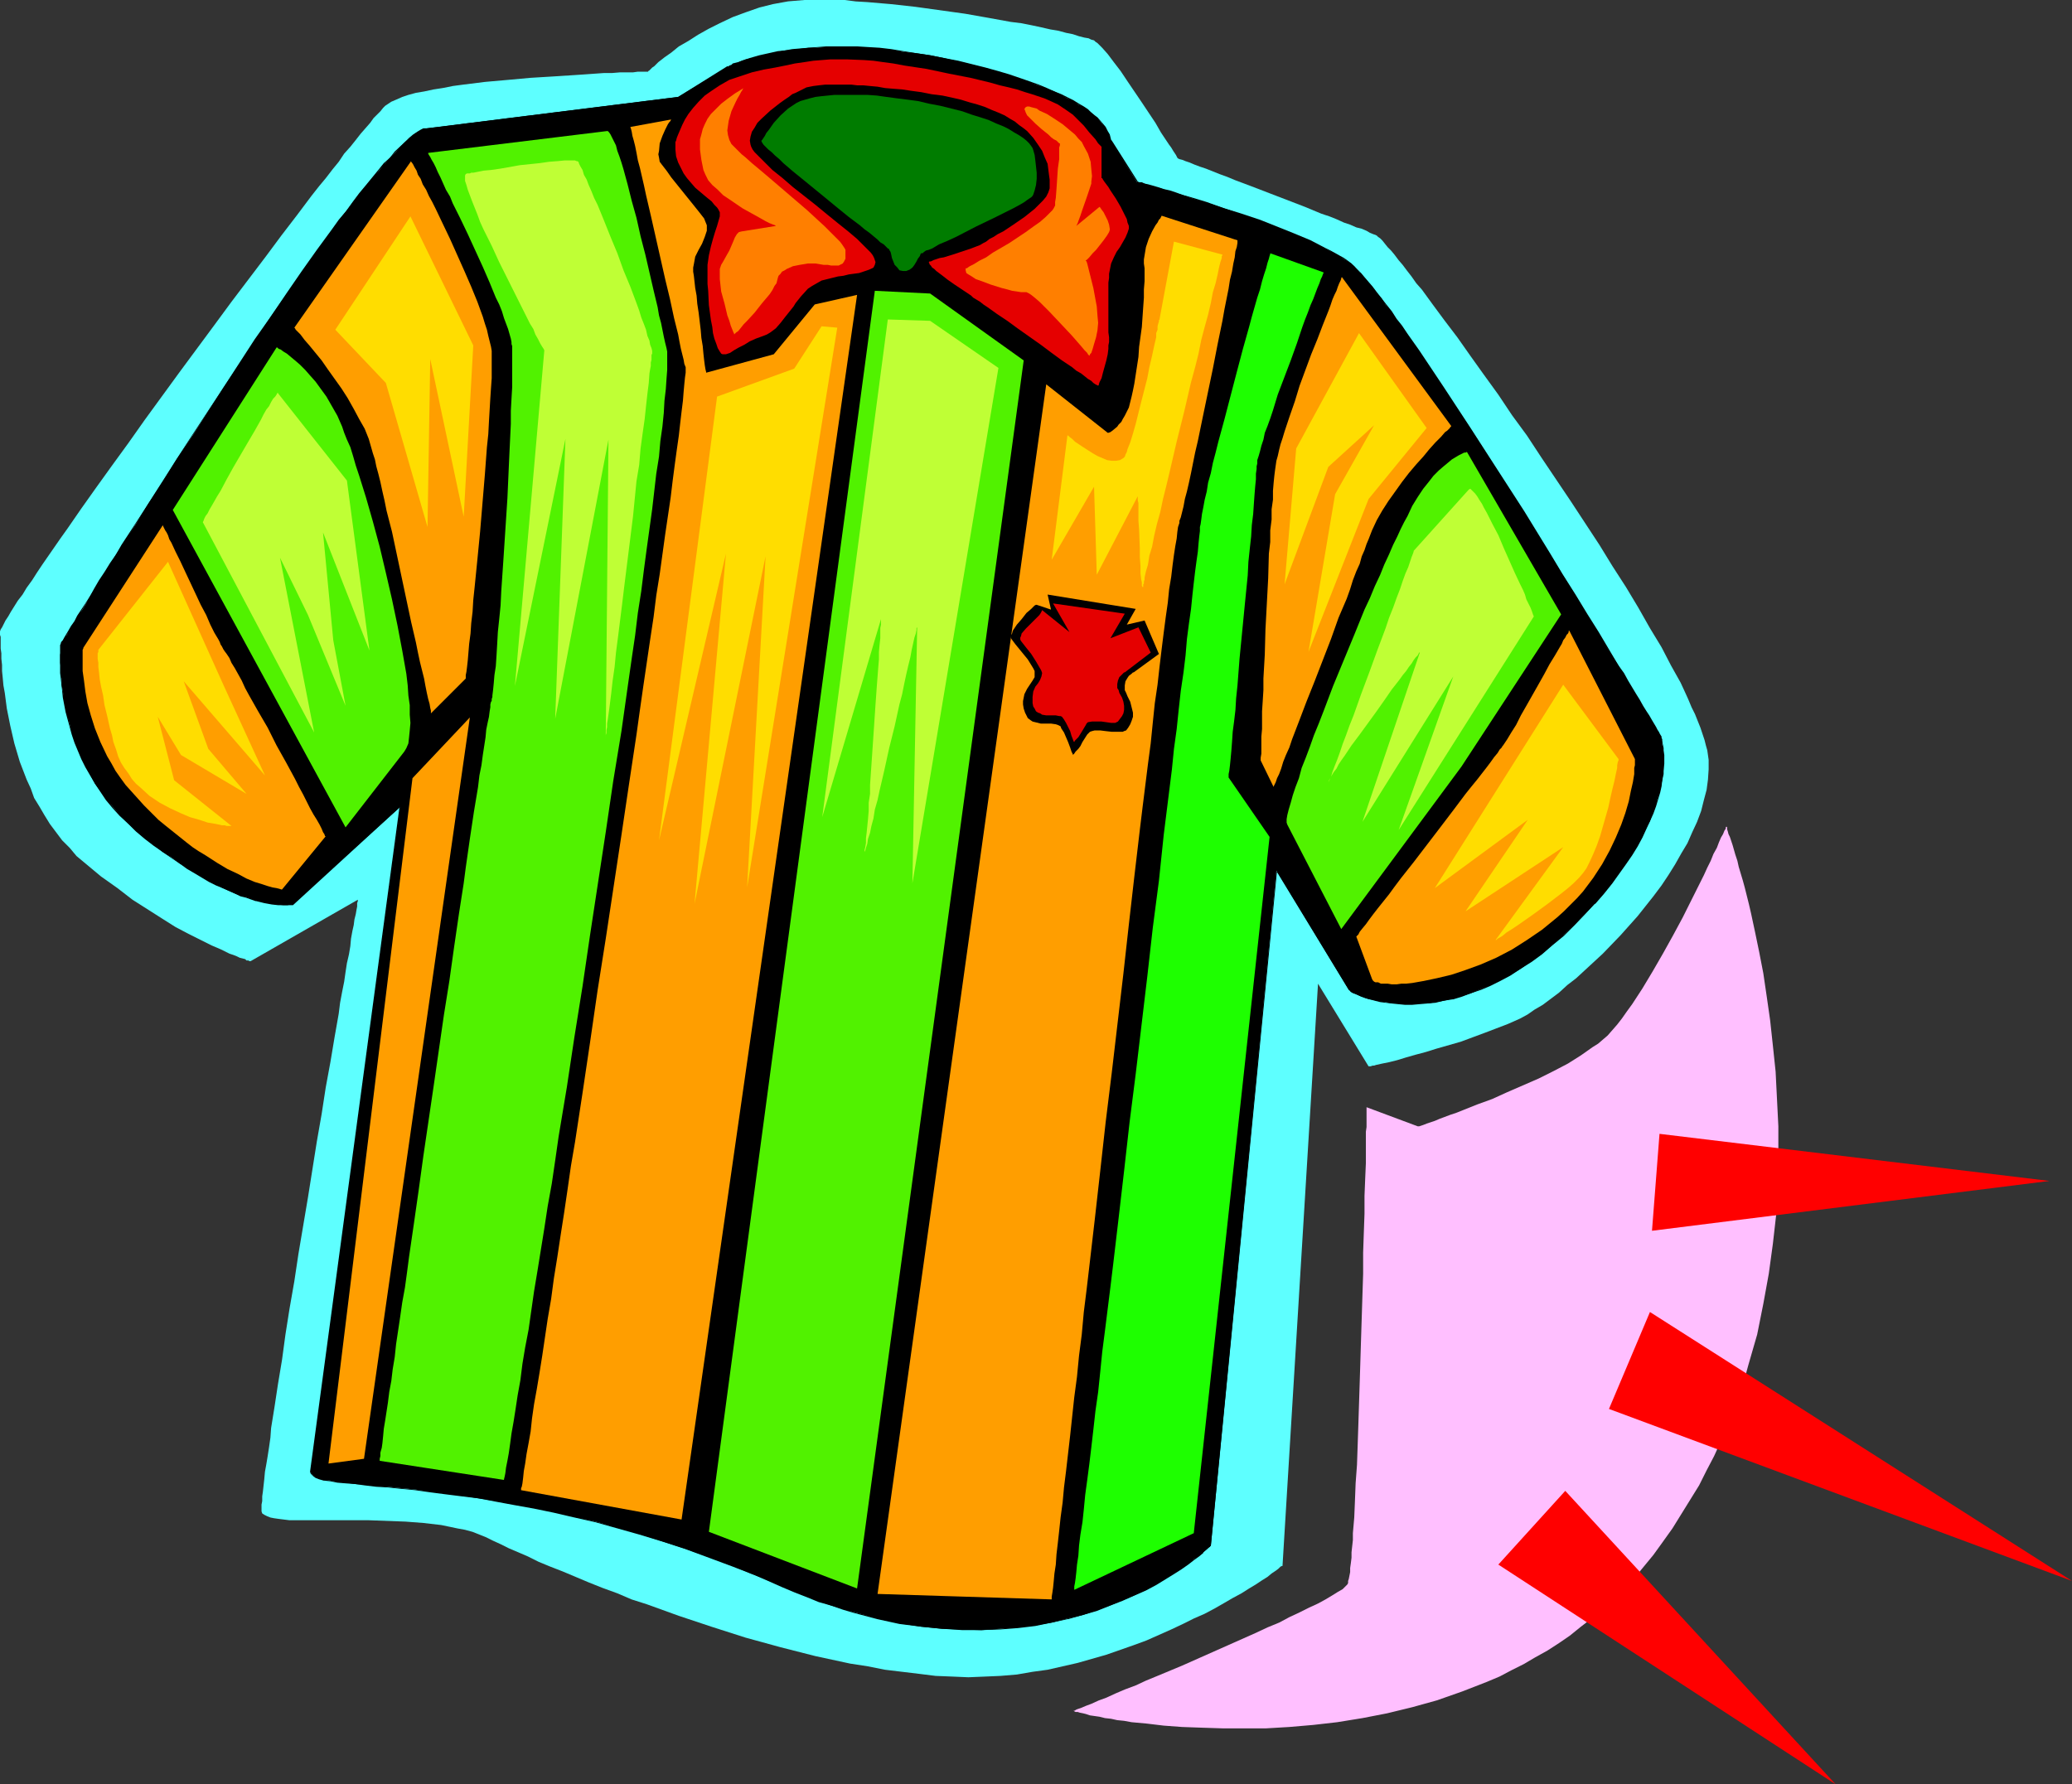 <?xml version="1.0" encoding="UTF-8" standalone="no"?>
<svg
   version="1.0"
   width="129.724mm"
   height="111.742mm"
   id="svg36"
   sodipodi:docname="Shirt 14.wmf"
   xmlns:inkscape="http://www.inkscape.org/namespaces/inkscape"
   xmlns:sodipodi="http://sodipodi.sourceforge.net/DTD/sodipodi-0.dtd"
   xmlns="http://www.w3.org/2000/svg"
   xmlns:svg="http://www.w3.org/2000/svg">
  <rect width="100%" height="100%" fill="#333333" stroke="none"/>
  <sodipodi:namedview
     id="namedview36"
     pagecolor="#ffffff"
     bordercolor="#000000"
     borderopacity="0.25"
     inkscape:showpageshadow="2"
     inkscape:pageopacity="0.0"
     inkscape:pagecheckerboard="0"
     inkscape:deskcolor="#d1d1d1"
     inkscape:document-units="mm" />
  <defs
     id="defs1">
    <pattern
       id="WMFhbasepattern"
       patternUnits="userSpaceOnUse"
       width="6"
       height="6"
       x="0"
       y="0" />
  </defs>
  <path
     style="fill:#5effff;fill-opacity:1;fill-rule:evenodd;stroke:none"
     d="m 153.358,16.964 h -0.646 -0.808 -0.97 l -1.131,0.162 h -1.454 -1.616 l -1.939,0.162 h -1.939 l -2.262,0.162 -2.262,0.162 -2.424,0.162 -5.01,0.323 -5.333,0.323 -5.333,0.485 -5.494,0.485 -5.171,0.646 -2.424,0.323 -2.424,0.485 -2.101,0.323 -2.262,0.485 -1.939,0.323 -1.778,0.485 -1.454,0.485 -1.454,0.646 -1.131,0.485 -0.97,0.646 -0.485,0.323 -0.485,0.485 -0.646,0.808 -0.646,0.646 -0.97,0.969 -0.808,1.131 -1.131,1.293 -1.131,1.293 -1.131,1.454 -1.293,1.616 -1.454,1.616 -1.293,1.939 -1.454,1.777 -1.616,2.1 -1.616,1.939 -1.778,2.262 -3.394,4.524 -3.717,4.847 -3.717,5.009 -4.04,5.332 -4.04,5.332 -4.04,5.493 -8.242,11.148 -8.242,11.31 -3.878,5.493 -3.878,5.332 -3.717,5.17 -3.555,5.009 -3.232,4.685 -1.616,2.262 -1.454,2.1 -1.454,2.1 -1.454,2.1 -1.293,1.939 -1.131,1.777 -1.293,1.777 -0.97,1.616 -1.131,1.454 -0.808,1.293 -0.808,1.293 -0.646,1.131 -0.646,0.969 -0.485,0.969 -0.323,0.646 -0.323,0.485 L 0,149.449 v 0.323 0.485 l 0.162,0.485 v 0.808 0.808 1.131 l 0.162,1.131 v 1.293 l 0.162,1.454 v 1.454 l 0.162,1.616 0.162,1.777 0.323,1.777 0.485,3.716 0.808,4.039 0.97,4.201 1.293,4.362 1.616,4.201 0.97,2.1 0.808,2.262 1.293,2.1 1.131,1.939 1.293,2.1 1.454,1.939 1.454,1.939 1.778,1.777 1.616,1.939 1.939,1.616 3.878,3.231 3.878,2.747 3.555,2.747 3.555,2.262 3.555,2.262 3.07,1.939 3.07,1.616 2.909,1.454 2.586,1.293 2.262,0.969 1.939,0.969 0.97,0.323 0.808,0.323 0.646,0.323 0.646,0.162 0.646,0.162 0.323,0.323 h 0.485 l 0.162,0.162 h 0.162 0.162 l 25.371,-14.541 v 0 0.323 l -0.162,0.485 v 0.808 l -0.162,0.808 -0.162,0.969 -0.323,1.293 -0.162,1.293 -0.323,1.454 -0.323,1.777 -0.162,1.777 -0.323,1.939 -0.485,2.1 -0.323,2.1 -0.323,2.262 -0.485,2.423 -0.485,2.585 -0.323,2.585 -0.97,5.493 -0.97,5.816 -1.131,6.14 -0.97,6.301 -1.131,6.463 -2.101,13.248 -2.262,13.41 -0.97,6.463 -1.131,6.463 -0.97,6.14 -0.808,5.978 -0.97,5.816 -0.808,5.332 -0.808,5.009 -0.162,2.262 -0.323,2.262 -0.323,2.1 -0.323,1.939 -0.323,1.777 -0.162,1.777 -0.162,1.454 -0.162,1.454 -0.162,1.131 v 1.131 l -0.162,0.808 v 0.808 0.485 0.323 l 0.162,0.485 0.485,0.323 0.646,0.323 0.808,0.323 0.808,0.162 1.131,0.162 1.293,0.162 1.293,0.162 h 1.454 1.616 15.675 l 4.363,0.162 4.363,0.162 4.202,0.323 4.202,0.485 3.878,0.808 1.778,0.323 1.778,0.485 1.616,0.646 1.616,0.646 1.616,0.808 1.778,0.808 1.939,0.969 2.262,0.969 2.262,0.969 2.586,1.293 2.747,1.131 2.909,1.131 3.07,1.293 3.07,1.293 3.232,1.293 3.555,1.293 3.394,1.454 3.555,1.131 7.595,2.747 7.757,2.585 8.08,2.585 8.242,2.262 8.242,2.1 8.242,1.777 4.202,0.646 4.04,0.808 4.04,0.485 4.04,0.485 3.878,0.485 4.04,0.162 3.717,0.162 3.878,-0.162 3.717,-0.162 3.878,-0.323 3.717,-0.646 3.555,-0.485 3.555,-0.808 3.555,-0.808 3.394,-0.969 3.394,-0.969 3.232,-1.131 3.232,-1.131 3.07,-1.131 2.909,-1.293 2.909,-1.293 2.747,-1.293 2.586,-1.293 2.586,-1.131 2.424,-1.293 2.262,-1.293 1.939,-1.131 2.101,-1.131 1.778,-1.131 1.616,-0.969 1.454,-0.969 1.293,-0.808 0.97,-0.808 0.97,-0.646 0.646,-0.485 0.485,-0.485 0.323,-0.162 h 0.162 l 8.403,-137.816 11.958,19.549 h 0.485 l 0.485,-0.162 h 0.323 l 0.485,-0.162 1.454,-0.323 1.616,-0.323 1.939,-0.485 2.101,-0.646 2.262,-0.646 2.424,-0.646 2.586,-0.808 5.656,-1.616 5.656,-2.1 5.494,-2.1 1.454,-0.646 1.454,-0.646 1.778,-0.969 1.616,-1.131 1.939,-1.131 1.939,-1.454 1.939,-1.454 1.939,-1.777 2.101,-1.616 2.101,-1.939 4.202,-3.878 4.202,-4.362 4.04,-4.524 3.717,-4.685 1.939,-2.585 1.616,-2.423 1.616,-2.585 1.454,-2.585 1.454,-2.423 1.131,-2.585 1.131,-2.423 0.97,-2.585 0.646,-2.585 0.646,-2.423 0.323,-2.423 0.162,-2.423 v -2.262 l -0.323,-2.262 -0.323,-1.131 -0.323,-1.293 -0.485,-1.454 -0.485,-1.454 -0.646,-1.616 -0.646,-1.616 -0.808,-1.616 -0.808,-1.939 -0.808,-1.777 -0.97,-2.1 -2.262,-4.039 -2.262,-4.362 -2.747,-4.524 -2.747,-4.847 -2.909,-4.847 -3.232,-5.009 -3.07,-5.009 -6.787,-10.34 -6.949,-10.34 -3.394,-5.17 -3.555,-4.847 -3.232,-4.847 -3.394,-4.685 -3.232,-4.524 -3.07,-4.362 -3.07,-4.039 -2.747,-3.716 -1.293,-1.777 -1.293,-1.777 -1.293,-1.454 -1.131,-1.616 -1.131,-1.454 -0.97,-1.293 -0.97,-1.131 -0.97,-1.293 -0.808,-0.969 -0.808,-0.808 -0.646,-0.808 -0.646,-0.808 -0.485,-0.485 -0.485,-0.323 -0.323,-0.323 -0.323,-0.162 -0.485,-0.162 -0.808,-0.323 -0.808,-0.485 -1.131,-0.485 -1.293,-0.323 -1.454,-0.646 -1.454,-0.485 -1.778,-0.808 -1.616,-0.646 -1.939,-0.646 -3.878,-1.616 -8.403,-3.231 -4.202,-1.616 -3.878,-1.454 -1.939,-0.808 -1.778,-0.646 -1.616,-0.646 -1.616,-0.646 -1.454,-0.485 -1.293,-0.485 -1.131,-0.485 -0.97,-0.323 -0.808,-0.323 -0.646,-0.162 -0.323,-0.162 -0.162,-0.162 v 0 l -0.162,-0.323 -0.162,-0.323 -0.323,-0.485 -0.323,-0.485 -0.485,-0.808 -0.485,-0.646 -0.646,-0.969 -1.293,-1.939 -1.293,-2.262 -1.616,-2.423 -1.616,-2.423 -3.394,-5.009 -1.616,-2.423 -1.616,-2.1 -1.454,-1.939 -1.293,-1.454 -0.646,-0.646 -0.485,-0.485 -0.485,-0.323 -0.323,-0.323 -0.646,-0.162 -0.646,-0.323 -0.97,-0.162 -1.293,-0.323 -1.454,-0.485 -1.616,-0.323 -1.778,-0.485 -1.939,-0.323 -2.101,-0.485 -2.262,-0.485 -2.424,-0.485 -2.586,-0.323 -5.333,-0.969 -5.494,-0.969 -5.818,-0.808 -5.818,-0.808 -5.818,-0.646 -5.656,-0.485 -2.747,-0.162 L 199.899,0 h -2.586 -2.424 -2.262 -2.262 l -1.939,0.162 -1.939,0.162 -3.555,0.646 -3.232,0.808 -3.232,1.131 -3.07,1.131 -3.07,1.454 -2.586,1.293 -2.586,1.454 -2.262,1.454 -2.262,1.293 -1.778,1.454 -1.616,1.131 -1.454,1.131 -0.97,0.969 -0.485,0.323 -0.323,0.323 -0.323,0.323 -0.162,0.162 h -0.162 z"
     id="path1" />
  <path
     style="fill:#000000;fill-opacity:1;fill-rule:evenodd;stroke:none"
     d="m 101,30.374 59.469,-7.432 11.797,-7.109 v 0 L 172.427,15.672 h 0.323 l 0.323,-0.162 0.485,-0.323 0.646,-0.162 0.646,-0.323 0.808,-0.323 0.808,-0.323 0.97,-0.162 2.262,-0.646 1.454,-0.323 1.454,-0.323 1.454,-0.323 1.616,-0.323 1.778,-0.162 3.878,-0.485 h 2.101 l 2.101,-0.162 h 4.686 2.586 l 2.586,0.162 2.747,0.162 2.747,0.323 2.909,0.485 3.07,0.323 3.232,0.485 3.232,0.646 3.394,0.808 3.394,0.808 3.07,0.808 2.909,0.808 2.586,0.808 2.586,0.808 2.262,0.808 2.101,0.808 2.101,0.808 1.778,0.646 1.616,0.808 1.454,0.808 1.454,0.646 1.131,0.808 1.131,0.646 0.97,0.646 0.97,0.646 0.646,0.646 0.808,0.646 0.97,1.131 0.808,1.131 0.485,0.808 0.485,0.808 0.162,0.808 0.162,0.485 0.162,0.323 6.141,9.694 h 0.162 0.323 l 0.485,0.162 0.808,0.162 0.808,0.323 0.97,0.323 1.293,0.323 1.293,0.323 1.454,0.485 1.616,0.485 1.778,0.485 1.778,0.646 3.717,1.131 4.04,1.293 4.202,1.454 4.202,1.454 4.202,1.616 4.04,1.616 3.878,1.616 3.394,1.777 1.616,0.808 1.454,0.808 1.293,0.808 1.293,0.808 0.485,0.323 0.808,0.646 0.646,0.808 0.808,0.808 0.808,0.969 0.97,1.131 0.97,1.131 0.97,1.293 1.293,1.454 0.97,1.616 1.293,1.454 1.131,1.777 1.293,1.777 1.454,1.939 2.586,3.878 2.909,4.201 2.909,4.524 3.07,4.524 3.232,4.847 6.302,9.856 6.464,10.179 6.141,9.856 3.07,5.009 2.909,4.685 2.747,4.524 2.747,4.362 2.424,4.201 2.424,3.716 1.131,1.939 0.97,1.616 0.97,1.777 0.97,1.454 0.808,1.454 0.808,1.293 0.808,1.293 0.646,1.131 0.646,0.969 0.485,0.969 0.485,0.646 0.323,0.646 0.323,0.485 0.162,0.323 0.162,0.323 h 0.162 v 0.162 0.162 l 0.162,0.162 v 0.323 l 0.162,0.485 0.162,0.485 v 0.646 l 0.162,0.808 0.162,0.808 v 0.808 2.1 1.293 l -0.162,1.131 -0.162,1.454 -0.323,1.454 -0.323,1.454 -0.485,1.454 -0.485,1.777 -0.646,1.616 -0.646,1.939 -0.97,1.777 -0.97,2.1 -1.131,1.939 -1.293,2.1 -1.454,2.262 -1.616,2.262 -1.616,2.262 -1.939,2.423 -2.101,2.423 -2.262,2.423 -2.586,2.585 -2.586,2.423 -2.586,2.262 -2.424,2.1 -2.586,1.777 -2.424,1.777 -2.424,1.454 -2.424,1.293 -2.424,1.131 -2.262,0.969 -2.262,0.969 -2.101,0.646 -2.262,0.646 -2.101,0.485 -1.939,0.323 -1.939,0.323 h -1.778 l -1.778,0.162 h -1.778 l -1.616,-0.162 h -1.454 l -1.454,-0.323 -1.293,-0.162 -1.293,-0.323 -1.131,-0.162 -1.131,-0.323 -0.808,-0.323 -0.808,-0.323 -0.646,-0.323 -0.646,-0.323 -0.485,-0.162 -0.162,-0.323 -0.323,-0.162 -17.13,-28.274 -15.514,159.789 -0.162,0.162 -0.323,0.323 -0.646,0.485 -0.646,0.646 -1.131,0.808 -1.131,0.808 -1.293,1.131 -1.616,1.131 -1.939,1.131 -1.939,1.293 -2.262,1.293 -2.262,1.293 -2.747,1.293 -2.747,1.131 -3.07,1.293 -3.07,1.131 -3.394,1.131 -3.555,0.808 -3.717,0.969 -3.878,0.646 -4.04,0.485 -4.202,0.323 -4.525,0.323 -4.525,-0.162 -4.848,-0.162 -4.848,-0.485 -5.171,-0.808 -5.171,-1.131 -5.333,-1.454 -2.909,-0.808 -2.747,-0.808 -2.747,-0.969 -2.909,-1.131 -2.909,-1.131 -2.909,-1.293 -5.979,-2.423 -5.818,-2.423 -5.656,-2.1 -5.494,-1.939 -5.494,-1.777 -5.494,-1.777 -5.171,-1.454 -5.171,-1.454 -5.01,-1.131 -4.848,-1.131 -4.686,-0.969 -4.525,-0.808 -4.363,-0.808 -4.202,-0.646 -4.04,-0.646 -3.878,-0.485 -3.717,-0.485 -3.394,-0.485 -3.394,-0.323 -3.07,-0.323 -2.747,-0.162 -2.747,-0.323 -2.262,-0.162 -2.262,-0.323 -1.939,-0.162 -1.616,-0.323 -1.454,-0.162 -1.131,-0.323 -0.97,-0.323 -0.646,-0.485 -0.323,-0.323 -0.162,-0.485 21.17,-157.365 -25.533,23.104 v 0 h -0.485 l -0.646,0.162 h -0.97 l -1.293,-0.162 -1.454,-0.162 -1.778,-0.323 -1.939,-0.485 -2.424,-0.808 -1.293,-0.323 -1.293,-0.485 -1.454,-0.646 -1.454,-0.646 -1.454,-0.808 -1.616,-0.808 -1.616,-0.969 -1.778,-0.969 -1.778,-1.131 -1.939,-1.131 -1.939,-1.454 -2.101,-1.293 -1.939,-1.616 -2.262,-1.616 -2.101,-1.777 -1.939,-1.777 -1.778,-1.777 -1.616,-1.939 -1.616,-1.939 -1.454,-1.939 -1.293,-1.777 -1.131,-2.1 -0.97,-1.939 -0.97,-1.777 -0.808,-1.939 -0.808,-1.939 -0.646,-1.939 -0.485,-1.777 -0.97,-3.554 -0.646,-3.393 -0.162,-1.616 -0.323,-1.454 v -1.454 l -0.162,-1.293 v -1.293 l -0.162,-1.131 v -1.939 l 0.162,-0.646 v -0.808 -0.485 -0.323 l 0.162,-0.323 v 0 -0.162 l 0.162,-0.162 0.162,-0.485 0.485,-0.646 0.485,-0.646 0.485,-0.969 0.646,-0.969 0.646,-1.131 0.808,-1.454 0.97,-1.293 0.97,-1.616 0.97,-1.777 1.131,-1.777 1.131,-1.777 1.293,-1.939 1.293,-2.1 1.293,-2.262 1.454,-2.262 3.07,-4.685 3.07,-5.009 3.394,-5.17 3.394,-5.493 3.717,-5.493 7.272,-11.31 7.595,-11.31 3.717,-5.655 3.717,-5.332 3.717,-5.332 3.555,-5.009 3.555,-4.685 1.616,-2.423 1.616,-2.1 1.616,-2.1 1.616,-2.1 1.616,-1.939 1.454,-1.777 1.454,-1.616 1.293,-1.616 1.293,-1.454 1.293,-1.293 1.131,-1.293 1.131,-1.131 0.97,-0.808 1.131,-0.808 0.808,-0.646 0.808,-0.485 0.808,-0.323 z"
     id="path2" />
  <path
     style="fill:#000000;fill-opacity:1;fill-rule:evenodd;stroke:none"
     d="m 101,30.536 59.63,-7.432 11.635,-7.109 v 0 h 0.162 v -0.162 0 l 0.323,-0.162 h 0.323 l 0.485,-0.323 0.646,-0.162 0.646,-0.323 0.808,-0.323 0.97,-0.323 0.97,-0.162 2.262,-0.646 h -0.162 l 1.454,-0.323 1.454,-0.323 1.454,-0.323 1.616,-0.323 1.778,-0.162 3.878,-0.485 2.101,-0.162 h 2.101 4.686 2.586 l 2.586,0.162 2.747,0.162 2.747,0.323 2.909,0.323 3.07,0.485 3.232,0.485 3.232,0.646 3.394,0.808 6.464,1.616 h -0.162 l 2.909,0.808 2.747,0.808 4.848,1.616 2.101,0.646 1.939,0.969 1.778,0.646 1.778,0.808 1.454,0.646 1.293,0.808 1.293,0.646 1.131,0.808 0.97,0.646 0.808,0.646 0.808,0.646 0.646,0.646 v -0.162 l 1.131,1.131 v 0 l 0.646,1.131 0.646,0.969 0.323,0.808 0.162,0.646 0.162,0.485 0.162,0.323 6.302,9.694 h 0.162 v 0 l 0.323,0.162 v 0 l 0.485,0.162 v 0 l 0.646,0.162 0.97,0.323 0.97,0.323 1.293,0.323 1.293,0.323 1.454,0.485 1.454,0.485 1.778,0.485 1.778,0.485 3.878,1.293 4.04,1.293 4.04,1.454 4.363,1.454 4.04,1.616 4.04,1.616 3.878,1.616 3.394,1.616 1.616,0.808 1.454,0.969 1.454,0.646 1.131,0.808 0.646,0.485 v 0 l 0.646,0.646 1.616,1.454 h -0.162 l 0.808,1.131 0.97,0.969 0.97,1.293 1.131,1.293 1.131,1.454 1.131,1.454 1.131,1.616 1.293,1.777 1.131,1.616 1.454,1.939 2.586,3.878 2.909,4.201 2.909,4.524 3.07,4.685 3.232,4.685 6.302,10.017 6.464,10.017 6.141,10.017 3.07,4.847 2.909,4.685 2.909,4.685 2.586,4.201 4.848,8.078 1.131,1.777 0.97,1.777 0.97,1.616 0.97,1.454 0.808,1.454 0.808,1.293 0.808,1.293 0.646,1.131 0.646,0.969 0.485,0.969 0.485,0.808 0.323,0.646 0.323,0.485 0.323,0.323 v 0.162 l 0.162,0.162 v -0.162 0.162 l 0.162,0.485 v -0.162 0.323 0.162 l 0.162,0.323 v 0 l 0.162,0.485 0.162,0.646 v 0.808 l 0.162,0.808 v 0.808 2.1 1.293 l -0.162,1.131 -0.162,1.454 -0.323,1.454 -0.323,1.454 v 0 l -0.323,1.454 -0.646,1.616 -0.646,1.777 -0.646,1.939 -1.939,3.716 -1.131,2.1 -1.293,2.1 -1.454,2.1 -1.454,2.262 -1.778,2.423 -1.939,2.262 -2.101,2.423 v 0 l -2.262,2.585 -2.424,2.423 -2.586,2.585 v -0.162 l -2.586,2.262 -2.586,2.1 -2.424,1.777 -2.586,1.777 -2.424,1.454 -2.424,1.293 -2.262,1.131 -2.262,1.131 -2.262,0.808 -2.262,0.646 -2.101,0.646 v 0 l -2.101,0.485 -1.939,0.323 -1.939,0.323 -1.778,0.162 h -1.778 -1.778 -1.616 l -1.454,-0.162 -1.454,-0.162 -1.293,-0.323 -1.293,-0.323 -1.131,-0.162 v 0 l -0.97,-0.323 -0.97,-0.323 -0.808,-0.323 -0.646,-0.323 -0.646,-0.323 -0.323,-0.162 v 0 l -0.485,-0.485 v 0 l -17.291,-28.436 -15.675,160.112 v 0 l -0.162,0.162 v -0.162 l -0.323,0.323 v 0 l -0.485,0.485 -0.808,0.646 v 0 l -0.97,0.808 -1.131,0.969 -1.454,0.969 -1.616,1.131 -1.778,1.131 -1.939,1.293 -2.262,1.293 -2.424,1.293 -2.586,1.293 -2.747,1.131 -3.07,1.293 -3.07,1.131 -3.394,1.131 -3.555,0.969 v 0 l -3.717,0.808 -3.878,0.646 -4.04,0.485 -4.202,0.485 -4.525,0.162 -4.525,-0.162 -4.848,-0.162 -4.848,-0.485 -5.171,-0.808 -5.171,-1.131 v 0 l -5.333,-1.293 -2.747,-0.969 -2.747,-0.808 -2.909,-0.969 -2.747,-1.131 -3.07,-1.131 -2.909,-1.293 -5.818,-2.423 -5.818,-2.423 -5.656,-2.1 -5.656,-1.939 -5.494,-1.777 -5.333,-1.777 -5.333,-1.454 -5.171,-1.293 v 0 l -5.01,-1.293 v 0.323 l 5.01,1.131 v 0 l 5.171,1.454 5.171,1.454 5.333,1.616 5.494,1.777 5.656,2.1 5.656,2.1 5.818,2.262 5.818,2.585 3.07,1.293 2.909,1.131 2.747,1.131 2.909,0.808 2.747,0.969 2.747,0.808 5.494,1.454 v 0 l 5.171,1.131 5.171,0.646 4.848,0.485 4.848,0.323 h 4.525 l 4.525,-0.162 4.202,-0.323 4.04,-0.485 3.878,-0.808 3.717,-0.808 h 0.162 l 3.394,-0.969 3.394,-0.969 3.232,-1.293 2.909,-1.131 2.909,-1.293 2.586,-1.131 2.424,-1.293 2.101,-1.293 2.101,-1.293 1.778,-1.131 1.616,-1.131 1.454,-1.131 1.131,-0.808 0.97,-0.808 v -0.162 l 0.808,-0.646 0.485,-0.485 v 0 l 0.323,-0.162 v -0.162 h 0.162 l 15.675,-159.95 -0.162,0.162 17.13,28.112 0.485,0.485 0.485,0.323 0.485,0.162 0.808,0.323 0.646,0.323 0.97,0.323 0.97,0.323 h 0.162 l 1.131,0.323 1.293,0.323 1.293,0.162 1.454,0.162 1.454,0.162 1.616,0.162 h 1.778 l 1.778,-0.162 1.778,-0.162 1.939,-0.162 1.939,-0.485 2.101,-0.323 h 0.162 l 2.101,-0.646 2.101,-0.808 2.424,-0.808 2.262,-0.969 2.262,-1.131 2.424,-1.293 2.424,-1.616 2.586,-1.616 2.424,-1.777 2.424,-2.1 2.747,-2.262 v 0 l 2.586,-2.585 2.424,-2.585 2.262,-2.423 h 0.162 l 2.101,-2.423 1.939,-2.423 1.616,-2.262 1.616,-2.262 1.454,-2.1 1.293,-2.1 1.131,-2.1 1.778,-3.878 0.808,-1.777 0.646,-1.777 0.485,-1.616 0.485,-1.616 v 0 l 0.323,-1.454 0.162,-1.454 0.323,-1.454 v -1.131 l 0.162,-1.293 v -2.1 l -0.162,-0.808 v -0.808 l -0.162,-0.808 -0.162,-0.646 v -0.485 -0.162 l -0.162,-0.323 v 0 -0.323 l -0.323,-0.485 v 0.162 -0.162 0 0 l -0.162,-0.323 -0.162,-0.323 -0.323,-0.485 -0.323,-0.646 -0.485,-0.808 -0.485,-0.808 -0.646,-1.131 -0.646,-0.969 -0.808,-1.293 -0.808,-1.454 -0.808,-1.293 -0.97,-1.616 -0.97,-1.616 -0.97,-1.777 -1.293,-1.777 -4.686,-7.917 -2.747,-4.362 -2.747,-4.524 -3.07,-4.847 -2.909,-4.847 -6.141,-10.017 -6.464,-10.017 -6.464,-10.017 -3.07,-4.685 -3.07,-4.685 -2.909,-4.362 -2.909,-4.362 -2.747,-3.878 -1.293,-1.939 -1.293,-1.616 -1.131,-1.777 -1.293,-1.616 -1.131,-1.454 -1.131,-1.454 -0.97,-1.293 -0.97,-1.131 -0.97,-1.131 -0.808,-0.969 v 0 l -1.616,-1.616 -0.646,-0.646 v 0 l -0.646,-0.485 -1.131,-0.808 -1.454,-0.808 -1.454,-0.808 -1.616,-0.808 -3.394,-1.777 -3.878,-1.616 -4.04,-1.616 -4.04,-1.616 -4.363,-1.454 -4.202,-1.293 -4.04,-1.454 -3.717,-1.131 -1.778,-0.485 -1.778,-0.646 -1.454,-0.485 -1.454,-0.323 -1.454,-0.485 -1.131,-0.323 -1.131,-0.323 -0.808,-0.162 -0.646,-0.323 h -0.162 -0.485 v 0 l -0.323,-0.162 h -0.162 0.162 l -6.141,-9.694 -0.162,-0.162 -0.162,-0.646 -0.162,-0.646 -0.485,-0.808 -0.485,-0.969 -0.808,-0.969 v 0 l -1.131,-1.293 v 0 l -0.646,-0.485 -0.808,-0.646 -0.808,-0.808 -0.97,-0.646 -1.131,-0.646 -1.293,-0.808 -1.293,-0.646 -1.616,-0.808 -1.616,-0.646 -1.778,-0.808 -1.939,-0.808 -2.262,-0.808 -4.686,-1.616 -2.747,-0.808 -2.909,-0.808 v 0 l -6.464,-1.616 -3.394,-0.646 -3.232,-0.646 -3.232,-0.485 -3.07,-0.485 -2.909,-0.485 -2.747,-0.323 -2.747,-0.162 -2.586,-0.162 h -2.586 -4.686 l -2.101,0.162 -2.101,0.162 -3.878,0.323 -1.778,0.323 -1.616,0.162 -1.454,0.323 -1.454,0.323 -1.454,0.323 v 0 l -2.262,0.646 -0.97,0.323 -0.97,0.323 -0.808,0.323 -0.646,0.162 -0.646,0.162 -0.323,0.323 -0.485,0.162 -0.162,0.162 -0.162,0.162 V 15.672 h -0.162 l -11.635,7.27 v 0 l -59.469,7.432 z"
     id="path3" />
  <path
     style="fill:#000000;fill-opacity:1;fill-rule:evenodd;stroke:none"
     d="m 135.905,358.838 -4.848,-1.131 -4.686,-0.969 -4.525,-0.808 -4.363,-0.808 -4.202,-0.646 -4.04,-0.646 -3.878,-0.485 -3.717,-0.485 -3.394,-0.323 -3.394,-0.323 -3.07,-0.323 -2.747,-0.323 -2.747,-0.323 -2.262,-0.162 -2.262,-0.323 -1.939,-0.162 -1.616,-0.162 -1.454,-0.323 v 0 l -1.131,-0.323 -0.97,-0.323 -0.646,-0.323 v 0 l -0.323,-0.323 v 0 -0.485 l 21.17,-157.688 -25.694,23.265 v 0 0 h -0.485 l -0.646,0.162 h -0.97 l -1.293,-0.162 -1.454,-0.162 -1.778,-0.323 -1.939,-0.485 v 0 l -2.262,-0.646 -1.293,-0.485 -1.454,-0.485 -1.293,-0.646 -1.454,-0.646 -1.616,-0.808 -1.616,-0.808 -1.616,-0.969 -1.778,-0.969 -1.778,-1.131 -1.939,-1.131 -1.939,-1.293 -1.939,-1.454 -2.101,-1.616 -2.101,-1.616 -2.101,-1.777 v 0.162 l -1.939,-1.777 -1.939,-1.939 -1.616,-1.777 v 0 l -1.454,-1.939 -1.454,-1.939 -1.293,-1.939 -1.131,-1.939 -0.97,-1.939 -0.97,-1.939 -0.808,-1.939 -0.808,-1.939 -0.646,-1.777 -0.646,-1.939 v 0.162 l -0.808,-3.554 -0.646,-3.393 -0.323,-1.616 -0.162,-1.454 -0.162,-1.454 v -1.293 -1.293 l -0.162,-1.131 v -1.939 l 0.162,-0.646 v -0.808 -0.485 -0.323 -0.323 0 0 h 0.162 l 0.162,-0.323 0.162,-0.485 0.485,-0.485 0.323,-0.808 0.646,-0.969 0.646,-0.969 0.646,-1.131 0.808,-1.293 0.808,-1.454 0.97,-1.616 1.131,-1.616 1.131,-1.777 1.131,-1.939 1.293,-1.939 1.293,-2.1 1.293,-2.1 1.454,-2.262 2.909,-4.847 3.232,-4.847 6.787,-10.825 3.555,-5.493 7.434,-11.31 7.595,-11.31 3.717,-5.493 3.717,-5.493 3.717,-5.17 3.555,-5.17 3.555,-4.685 1.616,-2.262 1.616,-2.262 1.616,-2.1 1.616,-1.939 1.616,-1.939 1.454,-1.777 1.293,-1.777 1.454,-1.616 h -0.162 l 1.454,-1.454 1.131,-1.293 2.262,-2.262 1.131,-0.969 v 0 l 0.97,-0.646 0.97,-0.646 0.646,-0.485 0.808,-0.323 v 0 l 0.646,-0.162 v -0.162 h -0.808 l -0.646,0.323 -0.808,0.485 -0.97,0.646 -0.97,0.808 v 0 l -0.97,0.969 -2.424,2.262 -1.131,1.454 -1.454,1.293 v 0 l -1.293,1.616 -1.454,1.777 -1.454,1.777 -1.616,1.939 -1.454,1.939 -1.616,2.262 -1.778,2.1 -1.616,2.262 -3.555,4.847 -3.555,5.009 -3.555,5.17 -3.717,5.493 -3.878,5.493 -7.434,11.471 -7.434,11.31 -3.555,5.493 -6.787,10.663 -3.232,5.009 -3.07,4.685 -1.293,2.262 -1.454,2.1 -1.293,2.1 -1.293,1.939 -1.131,1.939 -0.97,1.777 -1.131,1.777 -0.97,1.454 -0.97,1.454 -0.646,1.293 -0.808,1.131 -0.646,1.131 -0.485,0.808 -0.485,0.808 -0.323,0.646 -0.323,0.323 -0.162,0.323 h 0.162 -0.162 v 0.162 l -0.162,0.323 v 0.323 0.485 0.808 0.646 1.939 1.131 1.293 l 0.162,1.293 0.162,1.454 0.162,1.454 0.162,1.616 0.646,3.393 0.97,3.554 v 0 l 0.485,1.777 0.646,1.939 0.808,1.939 0.808,1.939 0.97,1.939 1.131,1.939 1.131,1.939 1.293,1.939 1.293,1.939 1.616,1.939 v 0 l 1.616,1.777 1.939,1.777 1.939,1.939 v 0 l 2.101,1.777 2.101,1.616 2.101,1.454 2.101,1.454 1.939,1.293 1.778,1.293 1.939,1.131 1.616,0.969 1.616,0.969 1.616,0.808 1.616,0.646 1.454,0.646 1.454,0.646 1.293,0.646 1.293,0.323 2.262,0.808 h 0.162 l 1.939,0.485 1.778,0.323 1.454,0.162 h 1.293 0.97 0.646 0.485 0.162 l 25.371,-23.265 h -0.162 l -21.17,157.365 0.162,0.485 0.485,0.485 0.646,0.485 0.808,0.323 1.131,0.323 h 0.162 l 1.454,0.162 1.616,0.323 1.939,0.162 2.262,0.162 2.262,0.323 2.747,0.323 2.747,0.162 3.07,0.323 3.394,0.323 3.394,0.485 3.717,0.485 3.878,0.485 4.04,0.485 4.202,0.808 4.363,0.808 4.525,0.808 4.686,0.969 4.848,1.131 z"
     id="path4" />
  <path
     style="fill:#ff9e00;fill-opacity:1;fill-rule:evenodd;stroke:none"
     d="m 97.283,38.13 v 0.162 l 0.162,0.162 0.323,0.485 0.323,0.646 0.485,0.808 0.323,0.969 0.646,0.969 0.485,1.293 0.808,1.293 0.646,1.454 0.808,1.454 0.808,1.616 1.616,3.393 1.778,3.716 3.394,7.594 1.616,3.716 1.454,3.554 1.293,3.554 0.485,1.616 0.485,1.454 0.323,1.454 0.323,1.293 0.323,1.293 0.162,0.969 v 1.131 3.393 1.939 l -0.162,2.262 -0.162,2.423 -0.162,2.747 -0.162,2.747 -0.162,3.07 -0.323,3.07 -0.485,6.463 -1.131,13.572 -0.646,6.624 -0.323,3.231 -0.323,3.231 -0.323,3.07 -0.162,2.747 -0.323,2.747 -0.162,2.423 -0.323,2.423 -0.162,1.939 -0.162,1.939 -0.162,1.454 -0.162,1.293 -0.162,0.808 v 0.646 0.162 l -8.242,8.24 v -0.162 -0.485 l -0.162,-0.646 -0.162,-0.969 -0.323,-1.131 -0.323,-1.454 -0.323,-1.616 -0.323,-1.777 -0.485,-1.939 -0.485,-1.939 -0.485,-2.262 -0.485,-2.423 -1.131,-4.847 -1.131,-5.332 -2.262,-10.663 -1.131,-5.332 -1.293,-5.009 -0.485,-2.423 -0.485,-2.1 -0.485,-2.262 -0.485,-1.939 -0.485,-1.777 -0.323,-1.616 -0.485,-1.454 -0.323,-1.131 -0.646,-2.262 -0.97,-2.423 -1.293,-2.262 -1.293,-2.423 -1.454,-2.585 -1.454,-2.262 -1.616,-2.262 -1.616,-2.262 -1.454,-2.1 -1.454,-1.777 -1.454,-1.777 -1.131,-1.293 -0.97,-1.293 -0.485,-0.485 -0.323,-0.323 -0.323,-0.323 -0.162,-0.323 v 0 l -0.162,-0.162 z"
     id="path5" />
  <path
     style="fill:#ff9e00;fill-opacity:1;fill-rule:evenodd;stroke:none"
     d="m 317.544,65.596 -0.162,0.162 v 0.162 l -0.162,0.485 -0.323,0.646 -0.323,0.808 -0.323,0.969 -0.485,0.969 -0.485,1.131 -0.485,1.454 -0.485,1.293 -0.646,1.616 -0.646,1.616 -1.293,3.393 -1.454,3.554 -2.747,7.432 -1.131,3.716 -1.293,3.716 -1.131,3.393 -0.485,1.616 -0.485,1.454 -0.323,1.293 -0.323,1.454 -0.323,1.131 -0.162,1.131 -0.162,1.131 -0.162,1.293 -0.162,1.616 -0.162,1.939 v 2.1 l -0.323,2.262 v 2.423 l -0.323,2.585 v 2.747 l -0.323,2.747 -0.162,5.816 -0.646,12.117 -0.162,5.978 -0.323,5.655 v 2.747 l -0.162,2.585 -0.162,2.423 v 2.1 2.1 l -0.162,1.777 v 1.616 1.454 0.969 l -0.162,0.969 v 0.646 l 3.07,6.301 v -0.162 l 0.162,-0.323 0.323,-0.646 0.323,-0.969 0.485,-0.969 0.485,-1.293 0.485,-1.616 0.646,-1.616 0.808,-1.777 0.646,-1.939 0.808,-2.1 0.808,-2.1 1.778,-4.685 1.939,-4.847 3.878,-10.017 1.778,-5.009 1.939,-4.524 0.808,-2.262 0.646,-2.1 0.808,-2.1 0.808,-1.777 0.485,-1.777 0.646,-1.454 0.485,-1.454 0.485,-1.131 0.808,-2.1 1.131,-2.423 1.293,-2.262 1.454,-2.262 3.232,-4.524 1.616,-2.1 1.778,-2.1 1.616,-1.777 1.454,-1.777 1.454,-1.616 1.293,-1.293 0.97,-1.131 0.485,-0.323 0.646,-0.646 0.162,-0.323 h 0.162 v -0.162 z"
     id="path6" />
  <path
     style="fill:#51f200;fill-opacity:1;fill-rule:evenodd;stroke:none"
     d="m 65.448,82.237 h 0.162 l 0.323,0.323 0.485,0.162 0.646,0.485 0.808,0.485 0.97,0.808 0.97,0.808 1.131,0.969 1.293,1.293 1.131,1.293 1.293,1.454 1.293,1.777 1.293,1.777 1.293,2.262 1.293,2.262 1.131,2.585 0.485,1.454 0.646,1.616 0.808,1.777 0.646,2.1 0.646,2.262 0.808,2.423 0.808,2.585 0.808,2.585 1.616,5.655 1.616,5.978 1.454,6.14 1.454,6.301 1.293,6.14 1.131,5.978 0.485,2.747 0.485,2.747 0.323,2.747 0.162,2.423 0.323,2.262 v 2.262 l 0.162,1.939 -0.162,1.777 -0.162,1.616 -0.162,1.454 -0.485,1.131 -0.485,0.808 -13.898,17.934 -40.885,-75.128 z"
     id="path7" />
  <path
     style="fill:#51f200;fill-opacity:1;fill-rule:evenodd;stroke:none"
     d="m 347.116,106.957 v 0 l -0.323,0.162 h -0.323 l -0.646,0.323 -0.646,0.323 -0.808,0.485 -0.808,0.485 -0.97,0.808 -0.97,0.808 -1.131,0.969 -1.293,1.293 -1.131,1.454 -1.293,1.616 -1.293,1.939 -1.293,2.1 -1.131,2.423 -0.808,1.454 -0.808,1.616 -0.808,1.777 -0.97,1.939 -0.97,2.262 -1.131,2.423 -0.97,2.423 -1.293,2.747 -1.131,2.747 -1.293,2.747 -2.424,5.978 -5.01,12.117 -2.262,5.978 -1.131,2.908 -1.131,2.747 -0.97,2.747 -0.97,2.585 -0.97,2.423 -0.646,2.423 -0.808,2.1 -0.646,1.939 -0.485,1.777 -0.485,1.616 -0.323,1.293 -0.162,0.969 v 0.808 l 0.162,0.485 12.766,24.72 28.442,-38.453 23.594,-36.029 z"
     id="path8" />
  <path
     style="fill:#ff9e00;fill-opacity:1;fill-rule:evenodd;stroke:none"
     d="m 38.461,124.406 -18.746,28.92 v 0.162 l -0.162,0.323 v 0.485 0.485 2.262 1.777 l 0.323,2.262 0.323,2.585 0.485,2.747 0.808,2.908 0.97,3.07 1.293,3.231 1.616,3.393 0.97,1.616 0.97,1.777 1.131,1.616 1.293,1.777 1.454,1.616 1.454,1.616 1.454,1.616 1.778,1.777 1.616,1.616 1.778,1.454 1.616,1.293 1.616,1.293 1.616,1.293 1.454,1.131 1.454,0.969 1.616,0.969 2.747,1.777 2.424,1.454 2.424,1.131 2.101,1.131 1.939,0.808 1.616,0.485 1.454,0.485 1.131,0.323 0.97,0.162 0.646,0.162 0.485,0.162 h 0.162 l 10.342,-12.602 h -0.162 l -0.162,-0.485 -0.323,-0.485 -0.323,-0.808 -0.485,-0.969 -0.646,-1.131 -0.808,-1.293 -0.808,-1.454 -0.808,-1.616 -0.808,-1.616 -0.97,-1.777 -0.97,-1.939 -2.101,-3.878 -2.262,-4.039 -2.101,-4.201 -2.262,-3.878 -2.101,-3.716 -0.97,-1.777 -0.808,-1.777 -0.808,-1.454 -0.808,-1.454 -0.808,-1.293 -0.485,-1.131 -0.646,-0.969 -0.485,-0.646 -0.323,-0.485 -0.162,-0.323 -0.162,-0.323 -0.323,-0.485 -0.162,-0.485 -0.323,-0.646 -0.485,-0.808 -0.485,-0.808 -0.97,-1.939 -0.97,-2.262 -1.293,-2.423 -2.424,-5.17 -1.293,-2.747 -1.131,-2.423 -1.131,-2.262 -0.97,-2.1 -0.485,-0.808 -0.323,-0.969 -0.323,-0.646 -0.323,-0.485 -0.323,-0.646 -0.162,-0.323 v -0.162 z"
     id="path9" />
  <path
     style="fill:#ff9e00;fill-opacity:1;fill-rule:evenodd;stroke:none"
     d="m 371.356,149.287 15.514,30.374 v 0.646 0.323 0.485 l -0.162,0.646 v 0.808 0.646 l -0.323,1.939 -0.485,2.1 -0.485,2.423 -0.808,2.747 -0.97,2.747 -1.293,3.07 -1.454,3.07 -1.778,3.231 -2.101,3.231 -2.424,3.231 -1.454,1.616 -1.454,1.454 -1.616,1.616 -1.616,1.454 -1.778,1.454 -1.778,1.454 -3.555,2.423 -3.555,2.262 -3.717,1.939 -3.717,1.616 -3.555,1.293 -3.394,1.131 -3.394,0.808 -3.07,0.646 -2.747,0.485 -1.454,0.162 h -1.131 l -1.131,0.162 h -1.131 l -0.97,-0.162 h -0.808 -0.808 l -0.646,-0.323 h -0.646 l -0.323,-0.162 -0.323,-0.323 -0.162,-0.323 -3.717,-10.017 0.162,-0.162 0.323,-0.323 0.323,-0.646 0.646,-0.808 0.808,-0.969 0.808,-1.131 0.97,-1.293 1.131,-1.454 1.293,-1.616 1.293,-1.616 1.293,-1.777 1.454,-1.939 3.07,-3.878 6.302,-8.24 3.07,-4.039 2.909,-3.878 1.293,-1.616 1.454,-1.777 1.131,-1.454 1.131,-1.454 0.97,-1.293 0.808,-1.131 0.808,-0.969 0.485,-0.808 0.485,-0.485 0.162,-0.323 0.162,-0.162 0.323,-0.485 0.323,-0.485 0.323,-0.485 0.485,-0.808 0.485,-0.808 1.131,-1.777 1.131,-2.262 1.293,-2.262 2.747,-4.847 1.454,-2.585 1.293,-2.423 1.293,-2.1 1.131,-1.939 0.485,-0.808 0.323,-0.808 0.485,-0.646 0.323,-0.646 0.323,-0.323 0.162,-0.323 v -0.323 z"
     id="path10" />
  <path
     style="fill:#51f200;fill-opacity:1;fill-rule:evenodd;stroke:none"
     d="m 101.323,36.191 v 0.162 l 0.162,0.323 0.323,0.485 0.323,0.646 0.485,0.808 0.485,0.969 0.485,1.131 0.646,1.293 0.646,1.454 0.646,1.454 0.97,1.616 0.646,1.616 1.778,3.554 1.778,3.716 3.555,7.755 1.616,3.716 1.454,3.554 0.808,1.616 0.646,1.616 0.485,1.616 0.485,1.293 0.485,1.293 0.323,1.131 0.323,1.131 0.162,0.808 v 0.485 l 0.162,0.485 v 1.293 1.616 4.201 2.585 l -0.162,2.747 -0.162,2.908 v 3.07 l -0.162,3.393 -0.162,3.393 -0.162,3.554 -0.323,7.27 -0.97,14.864 -0.485,7.109 -0.162,3.393 -0.323,3.231 -0.323,3.07 -0.162,2.908 -0.162,2.747 -0.162,2.423 -0.323,2.1 -0.162,1.939 -0.162,1.616 -0.162,1.293 v 0.323 l -0.162,0.485 v 0.323 0.162 l -0.162,0.162 -0.162,0.646 v 0.646 l -0.162,0.969 -0.162,1.293 -0.323,1.454 -0.323,1.616 -0.162,1.777 -0.323,2.1 -0.323,2.1 -0.323,2.423 -0.485,2.423 -0.323,2.747 -0.485,2.908 -0.485,2.908 -0.485,3.231 -0.485,3.231 -0.485,3.393 -0.485,3.393 -0.485,3.716 -1.131,7.27 -1.131,7.755 -1.131,8.078 -1.293,8.078 -2.424,16.803 -2.424,16.48 -1.131,8.24 -1.131,7.917 -1.131,7.755 -0.485,3.716 -0.485,3.554 -0.646,3.554 -0.485,3.393 -0.485,3.231 -0.485,3.231 -0.323,3.07 -0.485,2.908 -0.323,2.747 -0.485,2.585 -0.323,2.585 -0.323,2.1 -0.323,2.1 -0.323,1.939 -0.162,1.777 -0.162,1.616 -0.162,1.131 -0.323,1.131 v 0.808 l -0.162,0.646 v 0.485 0 l 29.411,4.524 v -0.162 l 0.162,-0.646 0.162,-0.808 0.162,-1.293 0.323,-1.616 0.323,-1.777 0.323,-2.262 0.323,-2.423 0.485,-2.747 0.485,-3.07 0.485,-3.231 0.646,-3.554 0.485,-3.878 0.646,-3.878 0.808,-4.201 0.646,-4.524 0.646,-4.524 0.808,-4.847 0.808,-5.009 0.808,-5.009 0.808,-5.332 0.97,-5.332 0.808,-5.493 0.808,-5.655 1.939,-11.633 1.778,-11.794 1.939,-12.117 1.778,-12.117 3.717,-24.396 1.778,-12.117 1.939,-11.794 1.616,-11.471 0.808,-5.655 0.808,-5.493 0.646,-5.332 0.808,-5.17 0.646,-5.17 0.646,-4.847 0.646,-4.685 0.646,-4.685 0.485,-4.201 0.485,-4.201 0.646,-4.039 0.323,-3.716 0.485,-3.393 0.323,-3.231 0.162,-2.908 0.323,-2.747 0.162,-2.423 0.162,-2.1 v -1.777 -2.585 l -0.162,-0.808 -0.323,-1.293 -0.323,-1.454 -0.323,-1.616 -0.323,-1.616 -0.485,-1.777 -0.323,-1.939 -0.97,-4.039 -0.97,-4.201 -0.97,-4.201 -1.131,-4.362 -0.97,-4.362 -1.131,-4.039 -0.97,-3.878 -0.485,-1.777 -0.485,-1.777 -0.485,-1.616 -0.485,-1.454 -0.485,-1.293 -0.323,-1.293 -0.485,-0.969 -0.485,-0.969 -0.323,-0.646 -0.323,-0.485 -0.323,-0.323 h -0.162 z"
     id="path11" />
  <path
     style="fill:#e50000;fill-opacity:1;fill-rule:evenodd;stroke:none"
     d="m 159.822,33.767 v -0.162 l 0.162,-0.323 0.162,-0.646 0.323,-0.808 0.485,-1.131 0.485,-1.131 0.646,-1.293 0.808,-1.293 1.131,-1.454 1.293,-1.454 1.454,-1.454 1.616,-1.131 1.939,-1.293 2.262,-1.293 2.424,-0.808 1.454,-0.485 1.454,-0.485 2.747,-0.646 2.747,-0.485 2.424,-0.485 2.262,-0.485 2.262,-0.323 2.101,-0.323 4.04,-0.323 h 3.878 l 4.04,0.162 2.262,0.162 2.262,0.323 2.424,0.323 2.586,0.485 5.333,0.808 5.333,1.131 5.01,0.969 4.686,1.131 2.262,0.646 2.101,0.485 1.939,0.485 1.939,0.646 1.616,0.485 1.454,0.485 1.454,0.485 1.131,0.485 2.101,0.969 1.939,1.293 1.616,1.131 1.293,1.293 1.293,1.293 1.293,1.616 1.454,1.616 0.646,0.969 0.808,0.808 v 7.27 0.162 h 0.162 l 0.162,0.323 0.323,0.485 0.485,0.646 0.485,0.646 0.485,0.808 1.293,1.939 1.131,1.939 0.97,1.939 0.485,0.969 0.162,0.808 0.323,0.808 v 0.646 l -0.323,0.969 -0.485,1.131 -0.646,1.131 -0.646,1.131 -0.808,1.131 -0.646,1.293 -0.646,1.454 -0.323,1.616 -0.162,0.808 v 0.969 l -0.162,1.131 v 1.293 2.585 2.747 2.747 2.423 l 0.162,1.131 v 1.131 l -0.162,0.808 v 0.808 l -0.162,1.293 -0.323,1.454 -0.808,2.908 -0.323,1.293 -0.485,0.969 -0.162,0.485 v 0.162 l -0.162,0.162 v 0.162 -0.162 l -0.323,-0.162 -0.323,-0.162 -0.485,-0.323 -0.485,-0.485 -0.808,-0.485 -0.808,-0.646 -0.808,-0.646 -1.131,-0.646 -0.97,-0.808 -2.424,-1.616 -2.424,-1.777 -2.586,-1.939 -5.494,-3.878 -2.424,-1.777 -2.424,-1.616 -2.262,-1.616 -0.97,-0.646 -0.808,-0.646 -0.808,-0.485 -0.808,-0.485 -0.485,-0.485 -0.485,-0.323 -3.394,-2.262 -1.616,-1.131 -1.454,-1.131 -1.293,-0.969 -0.485,-0.485 -0.485,-0.323 -0.323,-0.485 -0.323,-0.323 V 62.364 l -0.162,-0.323 0.162,-0.162 h 0.323 l 0.646,-0.323 0.485,-0.162 0.97,-0.323 0.97,-0.162 2.101,-0.646 4.363,-1.454 2.101,-0.808 0.808,-0.485 0.646,-0.323 0.808,-0.646 0.97,-0.485 0.485,-0.323 0.485,-0.323 1.293,-0.646 2.424,-1.616 2.586,-1.777 2.424,-1.939 0.97,-0.969 0.97,-0.969 0.808,-0.969 0.485,-0.969 0.323,-0.969 v -0.969 -1.131 l -0.162,-1.131 -0.162,-1.293 -0.162,-1.293 -0.646,-1.454 -0.646,-1.616 -0.97,-1.454 -1.131,-1.616 -1.454,-1.616 -0.808,-0.646 -1.131,-0.808 -0.97,-0.808 -1.131,-0.646 -1.293,-0.808 -1.454,-0.646 -1.616,-0.646 -1.454,-0.646 -1.939,-0.646 -1.778,-0.485 -2.101,-0.646 -2.101,-0.485 -2.262,-0.485 -2.586,-0.323 -2.424,-0.485 -2.424,-0.323 -2.101,-0.323 -2.101,-0.162 -1.939,-0.162 -1.778,-0.323 -1.778,-0.162 -1.616,-0.162 h -1.454 l -1.293,-0.162 h -1.293 -3.232 -1.778 l -1.454,0.162 -1.293,0.162 -0.808,0.162 -0.808,0.162 -0.646,0.323 -0.323,0.162 -0.323,0.162 -0.323,0.162 -0.323,0.162 -0.646,0.323 -0.808,0.323 -0.808,0.646 -0.97,0.646 -1.131,0.808 -2.262,1.777 -2.101,1.939 -0.97,0.969 -0.646,1.131 -0.646,0.969 -0.323,1.131 -0.162,0.969 0.162,0.969 0.162,0.485 0.323,0.646 0.485,0.646 0.646,0.646 0.808,0.808 0.808,0.808 0.97,0.969 0.97,0.969 2.424,1.939 2.424,2.1 5.333,4.201 2.747,2.262 2.586,2.1 2.424,1.939 2.101,1.777 0.97,0.969 0.808,0.808 0.808,0.808 0.646,0.646 0.485,0.646 0.323,0.646 0.162,0.485 0.162,0.485 -0.162,0.646 -0.323,0.646 -0.646,0.323 -0.808,0.323 -0.97,0.323 -0.97,0.323 -2.424,0.323 -1.293,0.323 -1.293,0.162 -2.586,0.646 -1.293,0.323 -1.131,0.646 -1.131,0.646 -0.97,0.646 -1.616,1.777 -1.293,1.616 -0.485,0.808 -0.646,0.808 -1.293,1.616 -1.131,1.454 -1.131,1.293 -1.293,0.969 -0.808,0.485 -0.808,0.323 -1.778,0.646 -1.454,0.646 -1.293,0.808 -1.293,0.646 -1.131,0.646 -0.97,0.646 -0.97,0.323 h -0.808 l -0.323,-0.162 -0.323,-0.485 -0.485,-0.808 -0.323,-0.969 -0.485,-1.293 -0.323,-1.293 -0.162,-1.454 -0.323,-1.616 -0.485,-3.554 -0.162,-3.393 -0.162,-1.616 v -3.07 -1.454 l 0.323,-2.262 0.485,-2.1 0.485,-1.777 0.485,-1.616 0.485,-1.454 0.323,-1.131 0.323,-1.131 v -0.969 l -0.323,-0.646 -0.323,-0.485 -0.646,-0.646 -0.646,-0.808 -0.808,-0.646 -0.97,-0.808 -2.101,-1.777 -0.97,-1.131 -0.97,-1.131 -0.808,-1.131 -0.646,-1.293 -0.646,-1.293 -0.485,-1.454 -0.162,-1.616 z"
     id="path12" />
  <path
     style="fill:#ff9e00;fill-opacity:1;fill-rule:evenodd;stroke:none"
     d="m 149.157,30.051 9.696,-1.777 -0.162,0.162 v 0.162 l -0.323,0.323 -0.323,0.485 -0.323,0.646 -0.323,0.646 -0.646,1.454 -0.646,1.777 -0.162,1.777 -0.162,0.808 0.162,0.808 0.162,0.969 0.485,0.646 1.131,1.454 1.131,1.616 5.333,6.624 1.293,1.616 1.131,1.454 0.323,0.808 0.323,0.808 v 0.646 0.646 l -0.485,1.454 -0.646,1.616 -0.808,1.454 -0.808,1.616 -0.323,1.777 -0.162,0.808 v 0.969 l 0.162,0.969 0.162,1.454 0.162,1.454 0.323,1.777 0.162,1.939 0.323,2.1 0.485,4.039 0.162,1.939 0.323,1.939 0.162,1.777 0.162,1.454 0.162,1.293 0.162,0.969 0.162,0.646 v 0.162 l 15.998,-4.362 9.696,-11.794 10.019,-2.262 -41.531,289.849 -37.976,-6.947 v -0.162 -0.323 l 0.162,-0.323 0.162,-0.808 0.162,-1.293 0.162,-1.616 0.323,-1.777 0.323,-2.262 0.485,-2.585 0.485,-2.747 0.323,-3.07 0.485,-3.393 0.646,-3.554 0.646,-3.878 0.646,-4.039 0.646,-4.362 0.646,-4.362 0.808,-4.685 0.646,-4.847 0.808,-5.009 0.808,-5.332 0.808,-5.17 0.808,-5.493 0.808,-5.655 0.97,-5.655 1.778,-11.633 1.778,-11.956 1.778,-12.279 1.939,-12.279 3.717,-24.558 1.778,-11.956 1.778,-11.794 0.808,-5.816 0.808,-5.655 0.808,-5.493 0.808,-5.493 0.808,-5.332 0.646,-5.17 0.808,-5.009 0.646,-4.685 0.646,-4.685 0.646,-4.362 0.646,-4.362 0.485,-4.039 0.485,-3.716 0.485,-3.554 0.485,-3.393 0.323,-2.908 0.323,-2.747 0.323,-2.585 0.162,-2.1 0.162,-1.777 0.162,-1.616 0.162,-1.131 V 87.407 87.084 86.922 l -0.323,-0.808 -0.162,-0.969 -0.323,-1.293 -0.323,-1.293 -0.323,-1.616 -0.323,-1.777 -0.485,-1.939 -0.485,-1.939 -0.485,-2.262 -0.485,-2.262 -1.131,-4.685 -2.262,-10.017 -1.131,-5.009 -1.131,-4.847 -0.485,-2.262 -0.485,-2.1 -0.485,-2.1 -0.485,-1.777 -0.323,-1.777 -0.323,-1.616 -0.323,-1.293 -0.323,-1.131 -0.162,-0.969 -0.162,-0.646 z"
     id="path13" />
  <path
     style="fill:#ff9e00;fill-opacity:1;fill-rule:evenodd;stroke:none"
     d="m 97.606,184.185 13.574,-14.379 -25.048,175.461 -8.403,1.131 z"
     id="path14" />
  <path
     style="fill:#51f200;fill-opacity:1;fill-rule:evenodd;stroke:none"
     d="M 207.009,68.827 167.741,362.554 202.808,375.964 242.238,85.307 220.099,69.473 Z"
     id="path15" />
  <path
     style="fill:#ff9e00;fill-opacity:1;fill-rule:evenodd;stroke:none"
     d="m 247.571,90.962 -39.915,286.295 41.208,1.293 v -0.162 -0.485 l 0.162,-0.969 0.162,-1.131 0.162,-1.616 0.162,-1.777 0.323,-2.1 0.162,-2.423 0.323,-2.747 0.323,-2.908 0.323,-3.07 0.485,-3.554 0.323,-3.554 0.485,-3.878 0.485,-4.201 0.485,-4.201 0.485,-4.524 0.485,-4.524 0.646,-4.847 0.485,-5.009 0.646,-5.009 0.485,-5.332 0.646,-5.17 0.646,-5.493 1.293,-11.148 1.293,-11.471 1.293,-11.633 1.454,-11.794 2.747,-23.427 1.293,-11.633 1.293,-11.31 0.646,-5.493 0.646,-5.493 0.646,-5.332 0.646,-5.17 0.646,-5.17 0.646,-4.847 0.485,-4.847 0.485,-4.685 0.646,-4.362 0.485,-4.362 0.485,-4.039 0.485,-3.878 0.485,-3.716 0.485,-3.393 0.323,-3.231 0.485,-2.908 0.323,-2.747 0.323,-2.423 0.323,-2.1 0.323,-1.777 0.162,-1.616 0.162,-1.131 0.323,-0.969 v -0.485 l 0.323,-0.808 0.323,-1.293 0.323,-1.293 0.323,-1.777 0.485,-1.777 0.485,-2.1 0.485,-2.262 0.485,-2.423 0.485,-2.423 0.646,-2.747 1.131,-5.493 2.424,-11.633 1.131,-5.816 1.131,-5.493 0.485,-2.747 0.485,-2.423 0.485,-2.423 0.323,-2.1 0.485,-1.939 0.323,-1.939 0.323,-1.454 0.162,-1.454 0.323,-0.969 0.162,-0.969 v -0.323 -0.323 l -17.938,-5.816 v 0 l -0.162,0.323 -0.162,0.323 -0.323,0.323 -0.323,0.646 -0.485,0.646 -0.808,1.454 -0.808,1.777 -0.646,1.939 -0.323,1.939 -0.162,0.969 v 0.969 l 0.162,1.131 v 1.454 1.616 l -0.162,1.939 v 1.939 l -0.162,2.262 -0.323,4.685 -0.646,4.685 -0.162,2.423 -0.323,2.1 -0.323,2.1 -0.323,2.1 -0.323,1.616 -0.323,1.454 -0.323,1.293 -0.323,1.293 -0.485,0.969 -0.485,0.969 -0.485,0.808 -0.323,0.646 -0.646,0.646 -0.323,0.485 -0.97,0.808 -0.646,0.485 -0.485,0.162 v 0 h -0.162 z"
     id="path16" />
  <path
     style="fill:#000000;fill-opacity:1;fill-rule:evenodd;stroke:none"
     d="m 247.894,140.724 20.846,3.393 -2.101,3.716 4.202,-0.969 3.394,7.917 -5.979,4.362 h -0.162 l -0.323,0.323 -0.646,0.485 -0.323,0.485 -0.485,0.808 -0.162,0.969 v 0.646 0.485 l 0.323,0.646 0.323,0.808 0.646,1.293 0.323,1.293 0.323,1.293 v 0.969 l -0.323,0.969 -0.323,0.808 -0.485,0.808 -0.485,0.646 -0.485,0.162 -0.323,0.162 h -1.293 -1.293 l -1.454,-0.162 -1.293,-0.162 h -1.293 l -0.646,0.162 -0.485,0.162 -0.323,0.323 -0.323,0.323 -1.131,1.777 -0.485,0.969 -0.485,0.646 -0.646,0.646 -0.323,0.485 -0.323,0.323 v 0.162 -0.162 -0.162 l -0.162,-0.323 -0.162,-0.323 -0.323,-0.969 -0.485,-1.293 -0.97,-2.262 -0.646,-0.969 -0.162,-0.485 -0.323,-0.162 -0.323,-0.162 -0.485,-0.162 -1.131,-0.162 h -1.131 -1.293 l -1.293,-0.323 -0.646,-0.162 -0.485,-0.323 -0.646,-0.485 -0.323,-0.646 -0.323,-0.646 -0.323,-0.969 -0.162,-0.969 v -0.808 l 0.162,-0.808 0.162,-0.808 0.646,-1.293 0.646,-0.969 0.646,-0.969 0.485,-0.808 v -0.485 -0.485 -0.485 l -0.323,-0.646 -1.293,-2.1 -1.454,-1.777 -1.454,-1.777 -0.485,-0.646 -0.485,-0.646 -0.162,-0.323 v -0.485 l 0.323,-0.485 0.162,-0.646 0.97,-1.454 1.131,-1.293 1.131,-1.454 1.131,-0.969 0.485,-0.485 0.323,-0.323 0.323,-0.162 h 0.162 l 3.394,1.131 z"
     id="path17" />
  <path
     style="fill:#1eff00;fill-opacity:1;fill-rule:evenodd;stroke:none"
     d="m 300.576,59.941 12.605,4.524 v 0.162 l -0.162,0.323 -0.162,0.485 -0.323,0.646 -0.323,0.969 -0.485,1.131 -0.485,1.293 -0.485,1.293 -0.646,1.454 -0.646,1.777 -0.646,1.616 -0.646,1.777 -1.293,3.878 -1.454,4.039 -3.07,8.078 -1.131,3.716 -0.646,1.939 -0.646,1.777 -0.646,1.616 -0.323,1.616 -0.485,1.454 -0.323,1.293 -0.323,1.131 -0.323,0.969 v 0.808 l -0.162,0.646 v 0.646 l -0.162,1.131 v 1.293 l -0.162,1.616 -0.162,1.939 -0.162,2.262 -0.162,2.423 -0.323,2.585 -0.162,2.747 -0.323,2.908 -0.323,3.07 -0.162,3.231 -0.646,6.463 -0.646,6.624 -0.646,6.624 -0.485,6.301 -0.323,3.07 -0.162,2.747 -0.323,2.747 -0.323,2.423 -0.162,2.423 -0.162,2.1 -0.162,1.777 -0.162,1.616 -0.162,1.293 -0.162,0.808 v 0.646 0.162 l 9.696,14.056 -17.938,164.797 -28.28,13.41 v -0.162 -0.646 l 0.162,-0.808 0.162,-1.131 0.162,-1.454 0.162,-1.777 0.323,-2.1 0.162,-2.423 0.323,-2.585 0.485,-2.908 0.323,-3.07 0.323,-3.393 0.485,-3.554 0.485,-3.716 0.485,-4.039 0.485,-4.201 0.485,-4.362 0.646,-4.524 0.485,-4.685 0.485,-4.847 0.646,-5.009 0.646,-5.17 0.646,-5.17 0.646,-5.332 1.293,-10.986 1.293,-11.148 1.293,-11.471 1.454,-11.471 2.747,-23.104 1.293,-11.471 1.454,-11.148 1.131,-10.825 0.646,-5.17 0.646,-5.17 0.646,-5.17 0.485,-4.847 0.646,-4.685 0.485,-4.685 0.485,-4.362 0.646,-4.362 0.485,-4.039 0.323,-3.878 0.485,-3.716 0.485,-3.393 0.323,-3.231 0.323,-2.908 0.323,-2.747 0.323,-2.423 0.323,-2.262 0.162,-1.939 0.162,-1.616 0.162,-1.293 v -0.969 l 0.162,-0.646 0.162,-1.131 0.162,-1.293 0.323,-1.616 0.323,-1.777 0.485,-1.939 0.323,-2.1 0.646,-2.262 0.485,-2.423 0.646,-2.423 0.646,-2.585 1.454,-5.332 2.909,-11.148 1.454,-5.493 1.454,-5.17 0.646,-2.423 0.646,-2.262 0.646,-2.262 0.646,-1.939 0.485,-1.939 0.485,-1.616 0.485,-1.454 0.323,-1.293 0.323,-0.969 0.162,-0.646 0.162,-0.485 z"
     id="path18" />
  <path
     style="fill:#e50000;fill-opacity:1;fill-rule:evenodd;stroke:none"
     d="m 249.187,142.824 16.968,2.423 -3.394,5.816 6.626,-2.585 2.909,5.978 -6.141,4.685 h -0.162 l -0.323,0.323 -0.323,0.323 -0.485,0.485 -0.323,0.808 -0.162,0.808 v 0.969 l 0.323,0.485 0.162,0.646 0.646,1.131 0.323,0.969 0.162,0.969 v 0.969 l -0.162,0.808 -0.323,0.646 -0.485,0.646 -0.485,0.646 -0.323,0.162 -0.323,0.162 h -0.97 l -1.131,-0.162 -1.131,-0.162 h -1.131 -1.131 l -0.97,0.162 -0.323,0.323 -0.162,0.323 -0.97,1.616 -0.808,1.293 -0.485,0.485 -0.323,0.323 -0.162,0.323 v 0 0 l -0.162,-0.162 -0.162,-0.485 -0.323,-0.808 -0.323,-1.131 -0.97,-1.939 -0.485,-0.808 -0.485,-0.646 -0.323,-0.162 h -0.323 l -0.808,-0.162 h -2.262 l -0.97,-0.162 -0.485,-0.323 -0.485,-0.162 -0.485,-0.323 -0.323,-0.646 -0.323,-0.485 -0.162,-0.808 v -0.808 -0.646 l 0.162,-1.293 0.485,-1.131 0.646,-0.808 0.485,-0.808 0.323,-0.808 0.162,-0.808 -0.162,-0.485 -0.162,-0.323 -1.131,-1.939 -1.131,-1.777 -1.293,-1.616 -1.131,-1.454 -0.162,-0.323 v -0.485 l 0.162,-0.323 0.162,-0.646 0.97,-1.131 1.131,-1.131 1.131,-1.131 0.97,-0.969 0.323,-0.485 0.162,-0.323 0.162,-0.323 -0.162,-0.162 6.626,5.332 z"
     id="path19" />
  <path
     style="fill:#ff7f00;fill-opacity:1;fill-rule:evenodd;stroke:none"
     d="m 175.982,20.842 -0.162,0.162 -0.162,0.323 -0.323,0.485 -0.323,0.646 -0.485,0.808 -0.485,0.969 -0.97,2.1 -0.646,2.262 -0.162,1.131 -0.162,1.131 0.162,1.131 0.323,1.131 0.485,0.969 0.808,0.808 0.485,0.485 0.485,0.485 0.646,0.646 0.808,0.646 1.616,1.454 1.939,1.616 2.101,1.777 2.262,1.939 4.525,3.878 2.262,1.939 2.101,1.939 1.939,1.777 1.616,1.616 0.808,0.808 0.646,0.646 0.646,0.646 0.485,0.646 0.323,0.485 0.323,0.485 0.162,0.323 v 0.323 0.969 0.808 l -0.323,0.646 -0.323,0.485 -0.646,0.323 -0.323,0.162 h -0.485 -0.646 -0.646 l -0.808,-0.162 h -0.97 l -1.939,-0.323 h -1.778 l -1.939,0.323 -1.616,0.323 -1.454,0.646 -0.485,0.323 -0.646,0.323 -0.323,0.485 -0.485,0.485 -0.162,0.485 -0.162,0.646 -0.162,0.646 -0.485,0.646 -0.485,0.969 -0.646,0.969 -1.778,2.1 -1.778,2.262 -1.778,1.939 -0.808,0.808 -0.646,0.808 -0.646,0.808 -0.485,0.323 -0.323,0.323 -0.162,0.162 v -0.162 l -0.162,-0.323 -0.323,-0.808 -0.323,-0.808 -0.323,-1.131 -0.485,-1.293 -0.646,-2.747 -0.808,-2.908 -0.162,-1.454 -0.162,-1.454 V 64.788 63.657 l 0.323,-0.969 0.485,-0.808 0.808,-1.454 0.646,-1.131 0.485,-1.131 0.485,-1.131 0.323,-0.808 0.485,-0.808 0.485,-0.485 0.646,-0.162 8.08,-1.293 v 0 l -0.162,-0.162 -0.485,-0.162 -0.808,-0.323 -0.97,-0.485 -1.131,-0.646 -1.454,-0.808 -1.454,-0.808 -1.454,-0.808 -3.07,-2.1 -1.454,-0.969 -1.293,-1.293 -1.293,-1.131 -0.97,-1.131 -0.646,-1.293 -0.485,-1.131 -0.485,-2.423 -0.323,-2.423 v -1.293 -1.131 l 0.323,-1.131 0.323,-1.293 0.485,-1.131 0.646,-1.293 0.808,-1.131 1.131,-1.131 1.293,-1.293 1.454,-1.131 1.778,-1.293 z"
     id="path20" />
  <path
     style="fill:#ff7f00;fill-opacity:1;fill-rule:evenodd;stroke:none"
     d="m 228.502,63.657 v -0.162 h 0.323 l 0.162,-0.162 0.485,-0.323 0.323,-0.162 0.646,-0.323 1.293,-0.808 1.616,-0.808 1.616,-1.131 1.939,-1.131 1.939,-1.131 3.878,-2.585 1.778,-1.293 1.616,-1.131 1.293,-1.131 1.131,-1.131 0.485,-0.485 0.323,-0.485 0.162,-0.323 0.162,-0.323 v -0.808 l 0.162,-0.969 0.162,-2.1 0.323,-4.847 0.323,-2.262 v -0.969 -0.969 -0.808 l 0.162,-0.485 v -0.485 h -0.162 l -0.323,-0.323 -0.323,-0.323 -0.646,-0.323 -0.646,-0.485 -0.646,-0.646 -1.616,-1.293 -1.454,-1.293 -1.454,-1.454 -0.485,-0.485 -0.323,-0.646 -0.162,-0.485 -0.162,-0.323 0.162,-0.323 0.162,-0.162 0.323,-0.162 h 0.485 l 0.485,0.162 0.646,0.162 0.646,0.162 0.646,0.485 1.778,0.808 1.778,1.131 1.939,1.293 1.939,1.616 0.97,0.808 0.808,0.969 0.808,0.808 0.485,0.969 0.97,1.777 0.646,1.939 0.162,1.777 0.162,1.616 -0.162,1.293 v 0.485 l -0.162,0.485 -0.162,0.485 -0.162,0.485 -0.485,1.454 -1.131,3.231 -0.485,1.454 -0.485,1.293 -0.162,0.485 -0.162,0.323 -0.162,0.323 v 0 l 5.494,-4.524 v 0 l 0.162,0.162 0.323,0.485 0.485,0.646 0.485,0.969 0.485,0.969 0.323,0.969 0.162,0.969 v 0.323 l -0.162,0.485 -0.485,0.808 -0.808,1.131 -1.778,2.262 -0.808,0.808 -0.808,0.969 -0.323,0.323 -0.162,0.162 -0.162,0.162 h -0.162 v 0.162 l 0.162,0.162 0.162,0.485 0.162,0.646 0.162,0.646 0.162,0.646 0.485,1.939 0.485,1.939 0.808,4.362 0.162,2.1 0.162,1.777 -0.162,1.777 -0.323,1.616 -0.485,1.616 -0.323,1.131 -0.323,0.969 -0.323,0.323 v 0.162 l -0.162,0.162 v 0 0 l -0.162,-0.162 -0.162,-0.162 -0.162,-0.323 -0.646,-0.646 -0.808,-0.969 -1.131,-1.293 -1.131,-1.293 -2.586,-2.747 -2.586,-2.747 -1.293,-1.293 -1.131,-1.131 -1.131,-0.969 -0.808,-0.646 -0.485,-0.323 -0.323,-0.162 -0.323,-0.162 h -0.162 -0.485 -0.646 l -0.97,-0.162 -1.131,-0.162 -1.131,-0.323 -1.293,-0.323 -2.586,-0.808 -2.586,-0.969 -0.97,-0.323 -0.97,-0.646 -0.808,-0.485 -0.485,-0.323 -0.162,-0.646 z"
     id="path21" />
  <path
     style="fill:#007c00;fill-opacity:1;fill-rule:evenodd;stroke:none"
     d="m 180.184,33.444 v -0.162 l 0.162,-0.162 0.323,-0.485 0.323,-0.485 0.323,-0.646 0.646,-0.808 1.131,-1.616 1.616,-1.777 1.778,-1.616 0.97,-0.646 0.97,-0.646 0.97,-0.485 1.131,-0.323 1.131,-0.323 1.293,-0.323 1.293,-0.162 1.616,-0.162 1.616,-0.162 h 1.778 3.878 2.101 l 2.262,0.162 2.262,0.323 2.424,0.323 2.586,0.323 2.424,0.323 2.747,0.646 2.586,0.485 2.586,0.646 2.586,0.646 2.262,0.808 2.101,0.646 1.939,0.646 1.778,0.808 1.616,0.646 1.293,0.646 1.293,0.808 1.131,0.646 0.97,0.646 0.808,0.646 0.646,0.646 0.485,0.646 0.323,0.485 0.162,0.485 0.323,1.131 0.162,1.293 0.162,1.454 0.162,1.454 v 1.454 l -0.162,1.454 -0.323,1.293 -0.323,0.969 -0.162,0.323 -0.323,0.323 -0.485,0.323 -0.485,0.323 -0.646,0.485 -0.808,0.485 -1.778,0.969 -1.939,0.969 -2.262,1.131 -4.686,2.262 -4.686,2.423 -2.101,0.969 -1.939,0.808 -1.616,0.969 -0.808,0.323 -0.646,0.162 -0.485,0.323 -0.323,0.323 h -0.323 l -0.162,0.162 -0.162,0.485 -0.485,0.646 -0.323,0.646 -0.485,0.808 -0.485,0.646 -0.646,0.485 -0.808,0.323 h -0.808 l -0.808,-0.162 -0.485,-0.646 -0.646,-0.646 -0.323,-0.808 -0.323,-0.808 -0.162,-0.808 -0.162,-0.646 -0.323,-0.485 v -0.162 l -0.323,-0.162 -0.485,-0.485 -0.485,-0.485 -0.808,-0.485 -0.646,-0.646 -0.97,-0.808 -0.97,-0.808 -1.131,-0.808 -1.131,-0.969 -2.586,-1.939 -2.586,-2.1 -2.747,-2.262 -5.333,-4.362 -2.586,-2.1 -2.262,-1.939 -0.97,-0.969 -0.97,-0.808 -0.808,-0.808 -0.808,-0.646 -0.646,-0.646 -0.485,-0.485 -0.323,-0.485 z"
     id="path22" />
  <path
     style="fill:#ffdd00;fill-opacity:1;fill-rule:evenodd;stroke:none"
     d="m 169.68,93.87 18.261,-6.624 6.464,-10.017 3.717,0.323 -21.331,132.484 4.363,-78.36 -16.806,82.237 7.434,-82.883 -15.837,67.858 z"
     id="path23" />
  <path
     style="fill:#bfff35;fill-opacity:1;fill-rule:evenodd;stroke:none"
     d="m 110.534,41.038 v 0 h 0.162 0.485 l 0.323,-0.162 h 0.485 l 0.808,-0.162 1.616,-0.323 1.778,-0.162 2.262,-0.323 4.525,-0.808 4.686,-0.485 2.262,-0.323 2.101,-0.162 1.616,-0.162 h 0.808 1.131 0.485 l 0.323,0.162 h 0.162 l 0.323,0.162 0.162,0.485 0.323,0.646 0.485,0.808 0.323,1.131 0.646,1.131 0.485,1.293 0.646,1.454 0.646,1.616 0.808,1.616 1.454,3.554 1.616,4.039 1.616,3.878 1.454,4.039 1.616,3.878 1.454,3.878 0.646,1.777 0.485,1.616 0.646,1.616 0.485,1.293 0.323,1.454 0.485,1.131 0.162,0.969 0.323,0.808 0.162,0.646 v 0.485 0.162 l -0.162,0.323 v 0.485 0.646 l -0.162,0.646 v 0.808 l -0.162,0.808 -0.162,0.969 -0.162,2.262 -0.323,2.585 -0.323,2.908 -0.323,3.07 -0.485,3.393 -0.485,3.554 -0.323,3.878 -0.646,3.878 -0.808,8.24 -2.101,16.803 -0.485,4.039 -0.485,3.878 -0.485,3.878 -0.485,3.716 -0.323,3.393 -0.485,3.393 -0.323,2.908 -0.323,2.585 -0.323,2.423 -0.162,1.131 -0.162,0.969 v 0.808 l -0.162,0.808 v 0.646 l -0.162,0.485 v 0.485 0.162 0.323 l 0.646,-70.927 -12.605,66.08 2.424,-66.242 -11.958,58.487 6.949,-79.329 V 82.883 l -0.162,-0.323 -0.323,-0.485 -0.485,-0.808 -0.485,-0.969 -0.646,-1.131 -0.485,-1.293 -0.808,-1.293 -0.808,-1.616 -0.808,-1.616 -1.778,-3.554 -1.939,-3.878 -1.939,-3.878 -1.778,-3.878 -1.939,-3.878 -0.808,-1.777 -0.646,-1.777 -0.646,-1.616 -0.646,-1.616 -0.485,-1.293 -0.485,-1.293 -0.323,-1.131 -0.323,-0.969 v -0.646 -0.646 l 0.162,-0.323 z"
     id="path24" />
  <path
     style="fill:#ffdd00;fill-opacity:1;fill-rule:evenodd;stroke:none"
     d="m 79.346,78.036 17.776,-26.82 14.867,30.536 -2.262,40.553 -7.918,-37.322 -0.646,39.745 -9.858,-34.09 z"
     id="path25" />
  <path
     style="fill:#bfff35;fill-opacity:1;fill-rule:evenodd;stroke:none"
     d="m 210.08,75.613 10.019,0.323 16.16,11.148 -20.362,121.982 1.131,-60.587 -0.162,0.162 v 0.485 l -0.162,0.808 -0.323,0.969 -0.323,1.454 -0.323,1.454 -0.323,1.777 -0.485,1.939 -0.485,2.1 -0.485,2.262 -0.485,2.423 -0.646,2.423 -1.131,5.17 -1.293,5.17 -1.131,5.17 -1.131,4.847 -0.485,2.262 -0.646,2.262 -0.323,2.1 -0.485,1.777 -0.323,1.616 -0.485,1.454 -0.162,1.131 -0.323,0.969 -0.162,0.646 -0.162,0.323 v -0.162 -0.162 -0.162 l 0.162,-0.646 0.162,-0.969 v -1.131 l 0.162,-1.293 0.162,-1.616 0.162,-1.616 0.162,-1.939 v -1.939 l 0.323,-2.1 v -2.1 l 0.323,-4.685 0.646,-9.532 0.323,-4.847 0.323,-4.524 0.162,-2.1 0.162,-2.1 0.162,-1.939 v -1.777 l 0.162,-1.777 0.162,-1.454 v -1.293 -1.131 l 0.162,-0.808 v -0.646 -0.485 -0.162 l -13.898,46.854 z"
     id="path26" />
  <path
     style="fill:#ffdd00;fill-opacity:1;fill-rule:evenodd;stroke:none"
     d="m 252.581,103.079 -3.717,29.405 10.019,-17.288 0.646,20.842 9.696,-18.58 v 0.969 l 0.162,0.646 v 2.262 1.939 l 0.162,2.1 0.162,4.362 v 2.1 l 0.162,2.1 v 1.777 l 0.162,1.454 0.162,0.646 v 0.485 0.323 l 0.162,0.323 v 0 h 0.162 v -0.162 -0.485 l 0.162,-0.162 v -0.485 l 0.162,-0.485 v -0.485 l 0.323,-1.454 0.485,-1.616 0.323,-2.1 0.646,-2.1 0.485,-2.585 0.646,-2.747 0.808,-2.908 0.646,-3.07 0.808,-3.231 0.808,-3.393 1.616,-6.947 1.778,-7.109 1.616,-6.947 0.97,-3.554 0.808,-3.231 0.646,-3.231 0.808,-3.07 0.808,-2.908 0.646,-2.747 0.485,-2.585 0.646,-2.1 0.485,-2.1 0.323,-1.616 0.323,-1.293 0.162,-0.485 0.162,-0.485 v -0.485 l 0.162,-0.162 v -0.162 0 l -11.474,-3.07 -3.394,18.257 v 0.162 l -0.162,0.162 v 0.323 l -0.162,0.485 -0.162,0.646 v 0.808 l -0.323,0.808 v 0.969 l -0.485,2.1 -0.485,2.262 -0.646,2.747 -0.485,2.585 -1.454,5.655 -0.646,2.585 -0.646,2.585 -0.646,2.262 -0.646,2.1 -0.323,0.808 -0.323,0.808 -0.162,0.646 -0.323,0.646 -0.162,0.485 -0.323,0.323 -0.808,0.485 -0.97,0.162 h -0.97 l -1.131,-0.162 -1.131,-0.485 -1.131,-0.485 -1.131,-0.646 -2.262,-1.454 -0.97,-0.646 -0.97,-0.646 -0.646,-0.646 -0.646,-0.485 -0.323,-0.323 z"
     id="path27" />
  <path
     style="fill:#ffdd00;fill-opacity:1;fill-rule:evenodd;stroke:none"
     d="m 321.584,78.844 -14.867,27.305 -2.747,32.152 10.342,-27.789 10.827,-9.856 -9.211,16.318 -6.302,37.322 14.221,-36.191 13.736,-16.803 z"
     id="path28" />
  <path
     style="fill:#bfff35;fill-opacity:1;fill-rule:evenodd;stroke:none"
     d="m 347.44,116.004 -12.928,14.379 v 0 0.162 l -0.162,0.485 -0.323,0.808 -0.323,0.969 -0.485,1.454 -0.646,1.454 -0.646,1.777 -0.646,1.939 -0.808,2.1 -0.808,2.262 -0.97,2.423 -0.808,2.423 -1.939,5.17 -1.939,5.332 -1.939,5.17 -1.778,5.009 -0.97,2.423 -0.808,2.262 -0.808,2.1 -0.646,1.939 -0.646,1.777 -0.646,1.616 -0.485,1.293 -0.323,1.131 -0.323,0.646 -0.323,0.646 v 0.162 -0.162 0 l 0.162,-0.485 0.323,-0.485 0.323,-0.646 0.485,-0.808 0.646,-0.808 0.485,-0.969 0.646,-0.969 0.808,-1.131 1.616,-2.423 1.939,-2.585 3.878,-5.332 1.939,-2.747 1.778,-2.585 1.778,-2.262 0.808,-1.131 0.808,-0.969 0.646,-0.969 0.646,-0.808 0.485,-0.808 0.485,-0.646 0.485,-0.485 0.162,-0.323 0.162,-0.323 h 0.162 l -13.574,40.068 21.493,-34.414 -12.928,36.352 31.997,-50.57 v 0 l -0.162,-0.323 -0.162,-0.485 -0.162,-0.485 -0.323,-0.808 -0.485,-0.969 -0.485,-0.969 -0.323,-1.131 -0.485,-1.131 -0.646,-1.293 -1.293,-2.747 -2.586,-5.816 -1.293,-3.07 -1.454,-2.747 -1.293,-2.585 -0.646,-1.131 -0.485,-0.969 -0.646,-0.969 -0.485,-0.808 -0.485,-0.646 -0.485,-0.485 -0.323,-0.323 -0.323,-0.323 -0.323,0.162 z"
     id="path29" />
  <path
     style="fill:#bfff35;fill-opacity:1;fill-rule:evenodd;stroke:none"
     d="m 65.771,93.062 16.322,20.68 5.333,40.23 -10.989,-27.951 2.424,25.527 2.909,15.51 -8.888,-21.488 -6.626,-13.572 8.08,41.361 -26.341,-49.762 v 0 l 0.162,-0.323 0.162,-0.485 0.323,-0.646 0.485,-0.646 0.485,-0.969 0.485,-0.808 0.646,-1.131 0.646,-1.131 0.808,-1.293 1.454,-2.747 1.616,-2.908 3.394,-5.816 1.616,-2.747 1.454,-2.585 0.646,-1.293 0.646,-1.131 0.646,-0.808 0.485,-0.969 0.485,-0.808 0.485,-0.485 0.323,-0.485 0.162,-0.323 0.162,-0.162 z"
     id="path30" />
  <path
     style="fill:#ffdd00;fill-opacity:1;fill-rule:evenodd;stroke:none"
     d="m 369.902,162.051 -30.381,48.147 21.978,-16.157 -14.706,21.65 23.109,-15.187 -15.998,21.973 h 0.162 l 0.162,-0.162 0.162,-0.162 0.323,-0.162 0.808,-0.485 0.97,-0.808 1.293,-0.808 1.454,-0.969 1.616,-1.131 1.616,-1.131 3.555,-2.585 3.394,-2.585 1.616,-1.293 1.293,-1.131 1.293,-1.293 0.97,-1.131 0.808,-1.131 0.808,-1.616 0.808,-1.777 0.808,-1.939 0.808,-2.262 0.646,-2.262 1.293,-4.524 0.485,-2.262 0.485,-2.1 0.485,-1.939 0.323,-1.616 0.323,-1.454 v -0.646 l 0.162,-0.808 0.162,-0.323 v -0.162 -0.162 z"
     id="path31" />
  <path
     style="fill:#ffdd00;fill-opacity:1;fill-rule:evenodd;stroke:none"
     d="m 39.754,132.969 13.09,29.082 9.858,21.488 -19.23,-22.296 5.818,15.995 9.05,10.663 -15.514,-9.209 -5.494,-9.048 3.878,15.026 13.574,10.825 h -0.323 -0.323 -0.485 l -0.485,-0.162 h -0.646 l -1.454,-0.323 -1.939,-0.323 -1.939,-0.646 -2.262,-0.646 -2.262,-0.969 -2.424,-1.131 -2.424,-1.293 -2.424,-1.616 -2.101,-1.939 -1.131,-0.969 -0.97,-1.131 -0.808,-1.293 -0.97,-1.293 -0.808,-1.293 -0.646,-1.454 -0.485,-1.616 -0.646,-1.777 -0.323,-1.616 -0.485,-1.616 -0.646,-2.908 -0.646,-2.585 -0.323,-2.262 -0.485,-2.1 -0.323,-1.777 -0.162,-1.616 -0.162,-1.293 v -0.969 l -0.162,-0.969 v -1.293 l 0.162,-0.323 v -0.323 0 -0.162 z"
     id="path32" />
  <path
     style="fill:#ffbfff;fill-opacity:1;fill-rule:evenodd;stroke:none"
     d="m 254.197,404.884 v 0 h 0.162 l 0.162,-0.162 0.323,-0.162 0.97,-0.323 1.131,-0.485 1.293,-0.485 1.778,-0.808 1.778,-0.646 2.101,-0.969 2.262,-0.969 2.586,-0.969 2.424,-1.131 2.747,-1.131 5.818,-2.423 5.818,-2.585 5.818,-2.585 5.818,-2.585 2.747,-1.293 2.747,-1.131 2.424,-1.293 2.424,-1.131 2.262,-1.131 2.101,-0.969 1.778,-0.969 1.616,-0.969 1.293,-0.808 1.131,-0.646 0.646,-0.646 0.323,-0.323 0.162,-0.162 0.162,-0.323 v -0.485 l 0.162,-0.485 0.162,-0.808 0.162,-0.808 v -0.969 l 0.162,-1.131 0.162,-1.293 v -1.293 l 0.162,-1.454 0.162,-1.454 v -1.616 l 0.323,-3.716 0.162,-3.878 0.162,-4.201 0.323,-4.362 0.162,-4.685 0.162,-4.847 0.162,-5.009 0.162,-5.009 0.323,-10.502 0.323,-10.179 0.162,-5.009 v -5.009 l 0.162,-4.685 0.162,-4.524 v -4.201 l 0.162,-4.039 0.162,-3.716 v -1.616 -1.616 -1.616 -1.293 -1.293 l 0.162,-1.131 v -2.908 -0.646 -1.131 l 12.12,4.524 v 0 h 0.323 l 0.485,-0.162 0.485,-0.162 0.808,-0.323 0.97,-0.323 0.97,-0.323 1.131,-0.485 1.293,-0.485 1.293,-0.485 1.454,-0.485 1.616,-0.646 3.232,-1.293 3.555,-1.293 3.555,-1.616 3.717,-1.616 3.717,-1.616 3.555,-1.777 3.394,-1.777 3.07,-1.939 2.747,-1.939 1.293,-0.808 1.131,-0.969 1.131,-0.969 1.131,-1.293 1.131,-1.293 1.131,-1.454 1.131,-1.616 1.293,-1.777 2.424,-3.716 2.424,-4.039 2.424,-4.201 2.424,-4.362 2.262,-4.201 2.101,-4.201 1.939,-3.878 0.97,-1.939 0.808,-1.777 0.808,-1.616 0.646,-1.616 0.808,-1.454 0.485,-1.293 0.485,-1.131 0.485,-0.808 0.323,-0.808 0.323,-0.485 v -0.323 l 0.162,-0.162 v 0 l 0.162,0.162 v 0.485 l 0.162,0.485 0.162,0.646 0.323,0.646 0.323,0.969 0.323,0.969 0.323,1.131 0.323,1.131 0.485,1.454 0.323,1.454 0.485,1.616 0.485,1.616 0.485,1.777 0.485,1.939 0.485,1.939 0.485,2.1 0.97,4.524 0.97,4.685 0.97,5.009 0.808,5.493 0.808,5.655 0.646,5.978 0.646,6.14 0.323,6.463 0.323,6.463 v 6.786 l -0.162,6.947 -0.323,6.947 -0.808,7.109 -0.97,7.109 -1.293,7.109 -1.454,7.27 -2.101,7.27 -0.97,3.554 -1.293,3.554 -1.293,3.554 -1.454,3.716 -1.454,3.554 -1.616,3.554 -1.778,3.393 -1.778,3.554 -2.101,3.393 -2.101,3.393 -2.101,3.393 -2.424,3.393 -2.101,2.908 -2.262,2.747 -2.262,2.747 -2.424,2.585 -2.424,2.423 -2.586,2.262 -2.424,2.1 -2.747,2.1 -2.586,2.1 -2.586,1.777 -2.747,1.777 -2.909,1.616 -2.747,1.616 -2.909,1.454 -2.747,1.454 -3.07,1.293 -5.818,2.262 -5.979,2.1 -5.818,1.616 -5.979,1.454 -5.818,1.131 -5.979,0.969 -5.656,0.646 -5.656,0.485 -5.494,0.323 h -5.333 -5.01 l -5.01,-0.162 -4.525,-0.162 -4.363,-0.323 -4.04,-0.485 -3.555,-0.323 -1.778,-0.323 -1.616,-0.162 -1.454,-0.323 -1.454,-0.162 -1.293,-0.323 -1.131,-0.162 -1.131,-0.162 -0.97,-0.323 -0.646,-0.162 -0.808,-0.162 -0.485,-0.162 h -0.485 l -0.323,-0.162 -0.162,-0.162 v 0 z"
     id="path33" />
  <path
     style="fill:#ff0000;fill-opacity:1;fill-rule:evenodd;stroke:none"
     d="m 392.688,268.361 92.273,11.148 -94.051,11.794 z"
     id="path34" />
  <path
     style="fill:#ff0000;fill-opacity:1;fill-rule:evenodd;stroke:none"
     d="m 390.425,310.53 99.869,63.657 -109.565,-40.715 z"
     id="path35" />
  <path
     style="fill:#ff0000;fill-opacity:1;fill-rule:evenodd;stroke:none"
     d="M 370.387,352.86 434.38,422.333 354.55,370.309 Z"
     id="path36" />
</svg>
